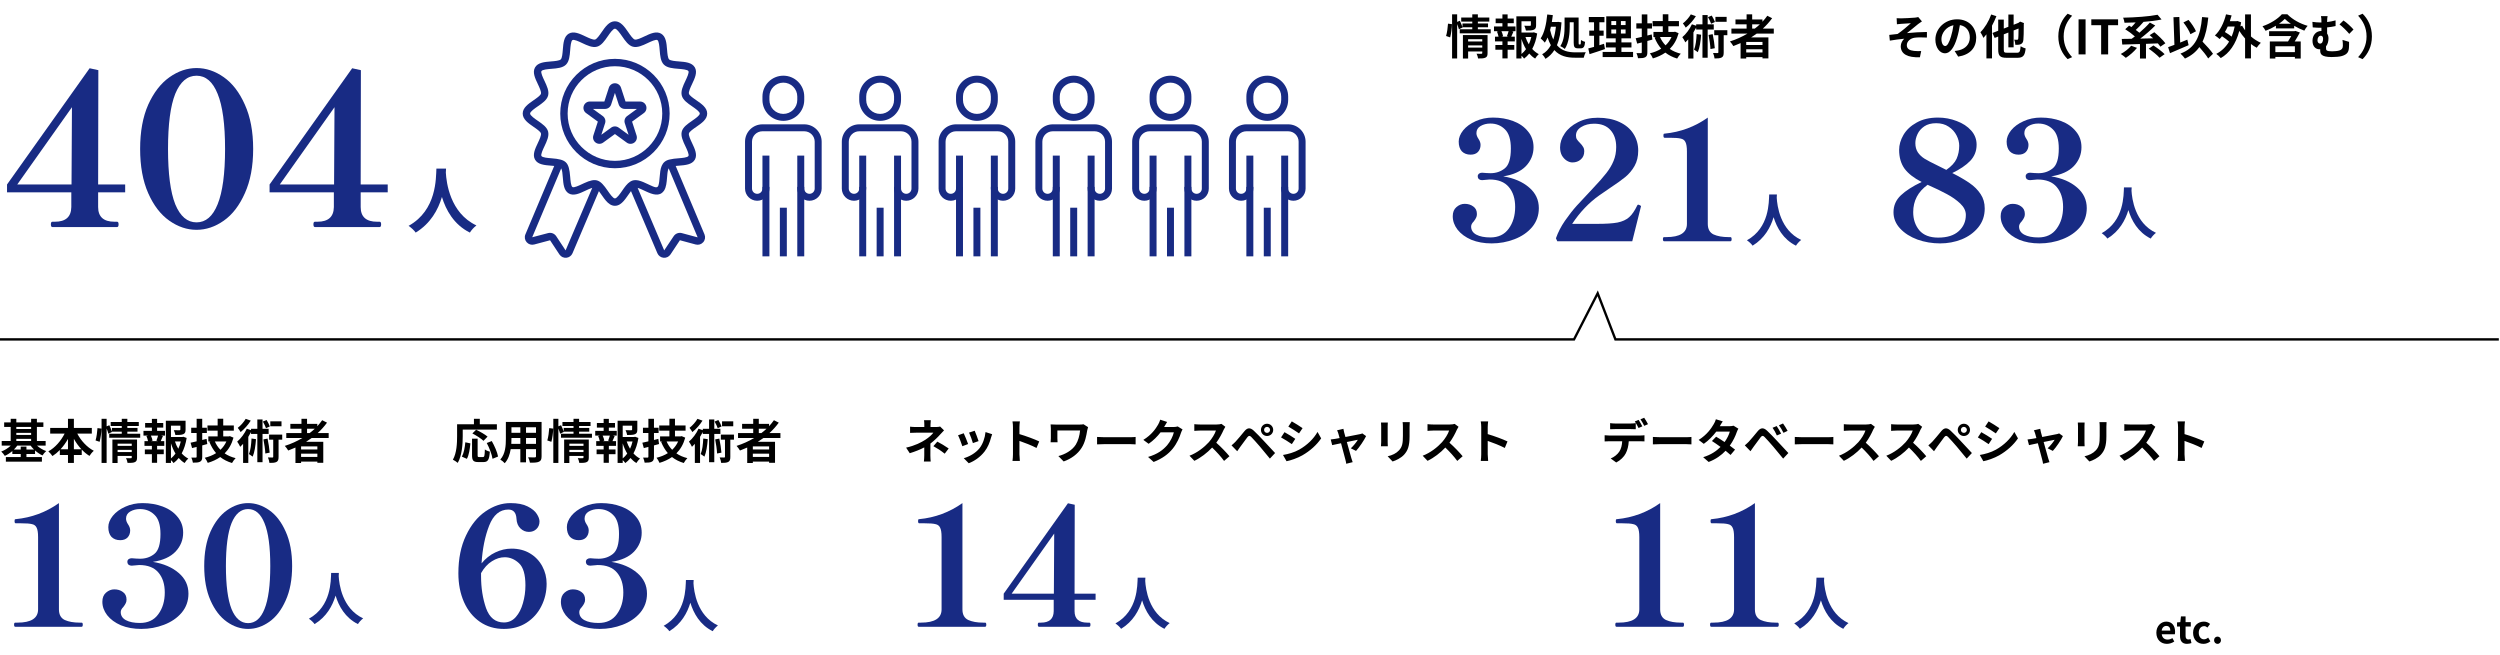 <svg width="1057" height="277" viewBox="0 0 1057 277" fill="none" xmlns="http://www.w3.org/2000/svg">
<path d="M748.01 82.224H751.274C751.25 82.608 751.226 83.088 751.202 83.592C751.394 86.904 752.594 97.248 761.546 101.448C760.658 102.12 759.794 103.104 759.338 103.872C753.914 101.184 751.226 96.24 749.882 91.824C748.586 96.144 746.066 100.776 741.002 103.872C740.498 103.128 739.562 102.264 738.602 101.592C748.178 96.288 747.842 85.392 748.01 82.224Z" fill="#182B84"/>
<path d="M703.574 102C703.247 102 703.084 101.697 703.084 101.09C703.084 100.53 703.247 100.25 703.574 100.25H704.484C710.317 100.25 713.234 98.383 713.234 94.65V64.06C713.234 62.193 713.024 60.863 712.604 60.07C712.231 59.277 711.577 58.787 710.644 58.6C709.757 58.367 708.241 58.25 706.094 58.25H703.784C703.457 58.25 703.294 57.947 703.294 57.34C703.294 57.06 703.317 56.85 703.364 56.71C703.411 56.57 703.551 56.5 703.784 56.5C710.504 55.847 716.594 53.583 722.054 49.71V94.65C722.054 96.843 722.871 98.337 724.504 99.13C726.184 99.877 728.284 100.25 730.804 100.25H731.644C731.971 100.25 732.134 100.53 732.134 101.09C732.134 101.697 731.971 102 731.644 102H703.574Z" fill="#182B84"/>
<path d="M693.688 87.72C693.314 89.307 692.124 94.067 690.118 102H658.408L657.848 100.74C658.734 98.22 659.994 95.77 661.628 93.39C663.308 90.964 664.988 88.817 666.668 86.95C668.394 85.037 670.634 82.634 673.388 79.74C675.908 77.08 677.821 74.91 679.128 73.23C680.481 71.504 681.508 69.777 682.208 68.05C682.954 66.277 683.328 64.317 683.328 62.17C683.328 59.137 682.511 56.734 680.878 54.96C679.291 53.187 677.004 52.3 674.018 52.3C671.871 52.3 670.051 52.767 668.558 53.7C667.064 54.587 666.318 55.8 666.318 57.34C666.318 57.994 666.458 58.53 666.738 58.95C667.018 59.37 667.438 59.86 667.998 60.42C668.604 61.027 669.048 61.587 669.328 62.1C669.654 62.567 669.818 63.197 669.818 63.99C669.818 65.437 669.328 66.58 668.348 67.42C667.414 68.26 666.224 68.68 664.778 68.68C664.031 68.68 663.238 68.424 662.398 67.91C661.604 67.397 660.928 66.674 660.368 65.74C659.854 64.76 659.598 63.617 659.598 62.31C659.598 60.304 660.251 58.344 661.558 56.43C662.864 54.47 664.731 52.884 667.158 51.67C669.584 50.41 672.384 49.78 675.558 49.78C679.104 49.78 682.161 50.387 684.728 51.6C687.341 52.814 689.301 54.47 690.608 56.57C691.961 58.67 692.638 61.05 692.638 63.71C692.638 66.184 692.124 68.33 691.098 70.15C690.071 71.97 688.764 73.534 687.178 74.84C685.638 76.1 683.491 77.64 680.738 79.46C678.778 80.767 677.284 81.794 676.258 82.54C671.824 85.667 667.974 89.704 664.708 94.65H675.208C678.988 94.65 681.881 94.464 683.888 94.09C685.941 93.67 687.574 92.924 688.788 91.85C690.001 90.777 691.144 89.12 692.218 86.88C692.264 86.647 692.428 86.53 692.708 86.53C692.801 86.53 692.941 86.577 693.128 86.67C693.361 86.764 693.524 86.857 693.618 86.95C693.758 86.997 693.828 87.09 693.828 87.23C693.828 87.324 693.781 87.487 693.688 87.72Z" fill="#182B84"/>
<path d="M635.571 74.56C640.097 75.307 643.737 76.87 646.491 79.25C649.244 81.583 650.621 84.5 650.621 88C650.621 91.08 649.664 93.763 647.751 96.05C645.837 98.29 643.341 99.993 640.261 101.16C637.227 102.327 634.031 102.91 630.671 102.91C627.451 102.91 624.581 102.397 622.061 101.37C619.587 100.297 617.651 98.873 616.251 97.1C614.897 95.327 614.221 93.437 614.221 91.43C614.221 89.75 614.734 88.467 615.761 87.58C616.834 86.647 618.001 86.18 619.261 86.18C620.707 86.18 621.921 86.553 622.901 87.3C623.927 88 624.441 89.073 624.441 90.52C624.441 91.127 624.324 91.64 624.091 92.06C623.904 92.48 623.577 92.993 623.111 93.6C622.364 94.347 621.991 95.07 621.991 95.77C621.991 97.263 622.714 98.407 624.161 99.2C625.654 99.993 627.637 100.39 630.111 100.39C633.517 100.39 636.107 99.153 637.881 96.68C639.701 94.207 640.611 91.15 640.611 87.51C640.611 84.01 639.724 81.21 637.951 79.11C636.177 76.963 633.447 75.89 629.761 75.89C629.341 75.89 628.827 75.937 628.221 76.03C627.614 76.123 627.077 76.17 626.611 76.17C626.097 76.17 625.654 76.03 625.281 75.75C624.954 75.423 624.791 75.003 624.791 74.49C624.791 74.07 624.954 73.72 625.281 73.44C625.654 73.16 626.097 73.02 626.611 73.02C627.077 73.02 627.684 73.067 628.431 73.16L630.181 73.23C632.514 73.23 634.521 72.553 636.201 71.2C637.927 69.847 638.791 67.047 638.791 62.8C638.791 58.973 637.951 56.267 636.271 54.68C634.637 53.047 632.584 52.23 630.111 52.23C628.571 52.23 627.194 52.58 625.981 53.28C624.814 53.98 624.231 54.983 624.231 56.29C624.231 57.037 624.511 57.83 625.071 58.67C625.677 59.557 625.981 60.42 625.981 61.26C625.981 62.473 625.607 63.477 624.861 64.27C624.114 65.017 623.087 65.39 621.781 65.39C620.241 65.39 619.004 64.923 618.071 63.99C617.184 63.01 616.741 61.633 616.741 59.86C616.741 58.273 617.371 56.687 618.631 55.1C619.937 53.513 621.687 52.23 623.881 51.25C626.121 50.223 628.571 49.71 631.231 49.71C634.311 49.71 637.157 50.2 639.771 51.18C642.384 52.16 644.461 53.607 646.001 55.52C647.587 57.387 648.381 59.627 648.381 62.24C648.381 65.273 647.307 67.933 645.161 70.22C643.014 72.46 639.817 73.907 635.571 74.56Z" fill="#182B84"/>
<path d="M898.008 79.224H901.272C901.248 79.608 901.224 80.088 901.2 80.592C901.392 83.904 902.592 94.248 911.544 98.448C910.656 99.12 909.792 100.104 909.336 100.872C903.912 98.184 901.224 93.24 899.88 88.824C898.584 93.144 896.064 97.776 891 100.872C890.496 100.128 889.56 99.264 888.6 98.592C898.176 93.288 897.84 82.392 898.008 79.224Z" fill="#182B84"/>
<path d="M867.235 74.56C871.761 75.307 875.401 76.87 878.155 79.25C880.908 81.583 882.285 84.5 882.285 88C882.285 91.08 881.328 93.763 879.415 96.05C877.501 98.29 875.005 99.993 871.925 101.16C868.891 102.327 865.695 102.91 862.335 102.91C859.115 102.91 856.245 102.397 853.725 101.37C851.251 100.297 849.315 98.873 847.915 97.1C846.561 95.327 845.885 93.437 845.885 91.43C845.885 89.75 846.398 88.467 847.425 87.58C848.498 86.647 849.665 86.18 850.925 86.18C852.371 86.18 853.585 86.553 854.565 87.3C855.591 88 856.105 89.073 856.105 90.52C856.105 91.127 855.988 91.64 855.755 92.06C855.568 92.48 855.241 92.993 854.775 93.6C854.028 94.347 853.655 95.07 853.655 95.77C853.655 97.263 854.378 98.407 855.825 99.2C857.318 99.993 859.301 100.39 861.775 100.39C865.181 100.39 867.771 99.153 869.545 96.68C871.365 94.207 872.275 91.15 872.275 87.51C872.275 84.01 871.388 81.21 869.615 79.11C867.841 76.963 865.111 75.89 861.425 75.89C861.005 75.89 860.491 75.937 859.885 76.03C859.278 76.123 858.741 76.17 858.275 76.17C857.761 76.17 857.318 76.03 856.945 75.75C856.618 75.423 856.455 75.003 856.455 74.49C856.455 74.07 856.618 73.72 856.945 73.44C857.318 73.16 857.761 73.02 858.275 73.02C858.741 73.02 859.348 73.067 860.095 73.16L861.845 73.23C864.178 73.23 866.185 72.553 867.865 71.2C869.591 69.847 870.455 67.047 870.455 62.8C870.455 58.973 869.615 56.267 867.935 54.68C866.301 53.047 864.248 52.23 861.775 52.23C860.235 52.23 858.858 52.58 857.645 53.28C856.478 53.98 855.895 54.983 855.895 56.29C855.895 57.037 856.175 57.83 856.735 58.67C857.341 59.557 857.645 60.42 857.645 61.26C857.645 62.473 857.271 63.477 856.525 64.27C855.778 65.017 854.751 65.39 853.445 65.39C851.905 65.39 850.668 64.923 849.735 63.99C848.848 63.01 848.405 61.633 848.405 59.86C848.405 58.273 849.035 56.687 850.295 55.1C851.601 53.513 853.351 52.23 855.545 51.25C857.785 50.223 860.235 49.71 862.895 49.71C865.975 49.71 868.821 50.2 871.435 51.18C874.048 52.16 876.125 53.607 877.665 55.52C879.251 57.387 880.045 59.627 880.045 62.24C880.045 65.273 878.971 67.933 876.825 70.22C874.678 72.46 871.481 73.907 867.235 74.56Z" fill="#182B84"/>
<path d="M825.42 73.16C828.454 74.7 830.904 76.123 832.77 77.43C834.684 78.737 836.224 80.277 837.39 82.05C838.557 83.777 839.14 85.807 839.14 88.14C839.14 91.22 838.23 93.88 836.41 96.12C834.59 98.36 832.234 100.063 829.34 101.23C826.494 102.35 823.484 102.91 820.31 102.91C816.95 102.91 813.754 102.373 810.72 101.3C807.687 100.18 805.237 98.617 803.37 96.61C801.504 94.603 800.57 92.317 800.57 89.75C800.57 86.95 801.597 84.57 803.65 82.61C805.704 80.65 808.644 78.76 812.47 76.94C809.25 75.307 806.847 73.44 805.26 71.34C803.72 69.193 802.95 66.533 802.95 63.36C802.95 61.26 803.557 59.16 804.77 57.06C806.03 54.913 807.897 53.163 810.37 51.81C812.844 50.41 815.854 49.71 819.4 49.71C822.154 49.71 824.79 50.2 827.31 51.18C829.83 52.113 831.86 53.443 833.4 55.17C834.94 56.897 835.71 58.903 835.71 61.19C835.71 63.85 834.8 66.137 832.98 68.05C831.16 69.917 828.64 71.62 825.42 73.16ZM809.81 60.49C809.81 62.03 810.16 63.337 810.86 64.41C811.56 65.437 812.494 66.323 813.66 67.07C814.874 67.817 816.647 68.75 818.98 69.87L822.9 71.83C825.047 70.337 826.494 68.773 827.24 67.14C827.987 65.46 828.36 63.617 828.36 61.61C828.36 60.163 827.987 58.717 827.24 57.27C826.494 55.777 825.374 54.54 823.88 53.56C822.434 52.58 820.684 52.09 818.63 52.09C816.577 52.09 814.897 52.533 813.59 53.42C812.284 54.307 811.327 55.403 810.72 56.71C810.114 58.017 809.81 59.277 809.81 60.49ZM819.47 100.46C823.25 100.46 826.144 99.55 828.15 97.73C830.157 95.91 831.16 93.623 831.16 90.87C831.16 89.143 830.367 87.533 828.78 86.04C827.194 84.547 825.304 83.217 823.11 82.05C820.964 80.883 818.257 79.577 814.99 78.13C810.93 81.07 808.9 84.92 808.9 89.68C808.9 92.713 809.764 95.28 811.49 97.38C813.264 99.433 815.924 100.46 819.47 100.46Z" fill="#182B84"/>
<path d="M184.51 71.28H188.59C188.56 71.76 188.53 72.36 188.5 72.99C188.74 77.13 190.24 90.06 201.43 95.31C200.32 96.15 199.24 97.38 198.67 98.34C191.89 94.98 188.53 88.8 186.85 83.28C185.23 88.68 182.08 94.47 175.75 98.34C175.12 97.41 173.95 96.33 172.75 95.49C184.72 88.86 184.3 75.24 184.51 71.28Z" fill="#182B84"/>
<path d="M163.927 81.329H152.497V87.539C152.497 91.679 154.807 93.749 159.427 93.749H160.507C160.927 93.749 161.137 94.109 161.137 94.829C161.137 95.609 160.927 95.999 160.507 95.999H133.147C132.727 95.999 132.517 95.609 132.517 94.829C132.517 94.109 132.727 93.749 133.147 93.749H134.227C138.787 93.749 141.097 91.679 141.157 87.539V81.329H113.977V77.999L148.897 28.859L152.587 29.669L152.497 77.999H163.927V81.329ZM141.427 45.329L118.297 77.999H141.247L141.427 45.329Z" fill="#182B84"/>
<path d="M83.098 97.169C79.078 97.169 75.238 95.879 71.578 93.299C67.918 90.719 64.948 86.85 62.668 81.689C60.388 76.529 59.248 70.29 59.248 62.969C59.248 55.65 60.388 49.41 62.668 44.249C65.008 39.09 68.008 35.219 71.668 32.639C75.328 30.059 79.138 28.77 83.098 28.77C87.118 28.77 90.958 30.059 94.618 32.639C98.278 35.219 101.248 39.09 103.528 44.249C105.868 49.41 107.038 55.65 107.038 62.969C107.038 70.29 105.868 76.529 103.528 81.689C101.248 86.85 98.278 90.719 94.618 93.299C90.958 95.879 87.118 97.169 83.098 97.169ZM83.098 94.019C86.998 94.019 89.968 91.469 92.008 86.37C94.108 81.21 95.158 73.409 95.158 62.969C95.158 52.529 94.108 44.76 92.008 39.66C89.968 34.559 86.998 32.01 83.098 32.01C79.198 32.01 76.198 34.559 74.098 39.66C72.058 44.76 71.038 52.529 71.038 62.969C71.038 73.409 72.058 81.21 74.098 86.37C76.198 91.469 79.198 94.019 83.098 94.019Z" fill="#182B84"/>
<path d="M52.921 81.329H41.491V87.539C41.491 91.679 43.801 93.749 48.421 93.749H49.501C49.921 93.749 50.131 94.109 50.131 94.829C50.131 95.609 49.921 95.999 49.501 95.999H22.141C21.721 95.999 21.511 95.609 21.511 94.829C21.511 94.109 21.721 93.749 22.141 93.749H23.221C27.781 93.749 30.091 91.679 30.151 87.539V81.329H2.971V77.999L37.891 28.859L41.581 29.669L41.491 77.999H52.921V81.329ZM30.421 45.329L7.291 77.999H30.241L30.421 45.329Z" fill="#182B84"/>
<path d="M613.12 15.8L611.4 15.22C611.82 13.86 612.12 11.62 612.22 10L613.9 10.22C613.86 11.88 613.54 14.26 613.12 15.8ZM620.72 20.12H626.7V19.2H620.72V20.12ZM626.7 16.58H620.72V17.52H626.7V16.58ZM628.94 14.84V22.46C628.94 23.5 628.74 24.06 628.02 24.38C627.32 24.72 626.32 24.72 624.94 24.72C624.86 24.14 624.58 23.28 624.3 22.7C625.12 22.76 626.06 22.74 626.32 22.74C626.6 22.74 626.7 22.66 626.7 22.42V21.76H620.72V24.76H618.52V14.84H628.94ZM624.84 12.38H630.28V14.08H617.18V12.38H622.48V11.52H618.34L618.38 11.62L616.82 12.38C616.68 11.8 616.4 10.96 616.08 10.18V24.72H613.94V6.06H616.08V9.26L617.22 8.78C617.64 9.64 618.1 10.76 618.34 11.5V9.92H622.48V9.12H617.8V7.42H622.48V6.06H624.84V7.42H629.68V9.12H624.84V9.92H629.14V11.52H624.84V12.38ZM637.76 15.5L637.12 15.32C637.36 14.72 637.66 13.86 637.84 13.18H634.8C635.14 13.9 635.42 14.76 635.5 15.32L634.86 15.5H637.76ZM637.42 9.8V11.18H640.76V13.18H639.1L639.88 13.38C639.54 14.12 639.24 14.9 638.96 15.5H640.46V17.5H637.42V19.04H640.24V21.04H637.42V24.68H635.22V21.04H632.24V19.04H635.22V17.5H632.08V15.5H633.58C633.46 14.86 633.2 14.02 632.92 13.36L633.64 13.18H631.66V11.18H635.22V9.8H632.36V7.84H635.22V6.1H637.42V7.84H640.02V9.8H637.42ZM643.28 16.46V22.82C644 22.24 644.64 21.56 645.2 20.78C644.42 19.5 643.78 18.04 643.28 16.46ZM647.44 15.64H644.96C645.32 16.74 645.8 17.78 646.38 18.74C646.84 17.78 647.2 16.72 647.44 15.64ZM648.5 13.66L649.92 14.16C649.54 16.58 648.84 18.82 647.82 20.7C648.64 21.6 649.56 22.36 650.6 22.88C650.08 23.32 649.4 24.16 649.06 24.76C648.12 24.2 647.3 23.48 646.56 22.64C645.92 23.46 645.2 24.18 644.38 24.78C644.12 24.38 643.7 23.92 643.28 23.54V24.72H641.12V6.9H649.46V10.66C649.46 11.68 649.24 12.26 648.46 12.58C647.7 12.9 646.62 12.92 645.16 12.92C645.06 12.28 644.76 11.46 644.48 10.88C645.46 10.92 646.56 10.92 646.86 10.92C647.16 10.9 647.26 10.84 647.26 10.62V8.98H643.28V13.76H648.1L648.5 13.66ZM663.68 9.42V11.14C663.68 13.94 663.38 18.02 661.6 20.7C661.2 20.32 660.22 19.7 659.7 19.5C661.36 17.04 661.5 13.56 661.5 11.12V7.42H667.44V18.02C667.44 18.72 667.48 18.8 667.7 18.8H668.12C668.34 18.8 668.4 18.42 668.44 16.92C668.88 17.24 669.64 17.56 670.18 17.7C670.02 19.74 669.52 20.44 668.32 20.44H667.24C665.7 20.44 665.36 19.84 665.36 18.02V9.42H663.68ZM657.84 11.3H655.72C655.62 11.78 655.5 12.24 655.38 12.7C655.74 14.28 656.2 15.6 656.74 16.7C657.26 15.14 657.62 13.32 657.84 11.3ZM658.78 9.24L660.2 9.46C659.96 13.5 659.32 16.64 658.28 19.12C660.34 21.54 663.06 22.12 666.08 22.14C666.9 22.14 669.5 22.14 670.48 22.1C670.12 22.66 669.74 23.76 669.6 24.4H665.96C662.54 24.4 659.5 23.74 657.18 21.18C656.2 22.74 654.96 23.94 653.44 24.88C653.12 24.26 652.5 23.38 652.02 22.94C653.54 22.12 654.78 20.82 655.7 19.1C655.18 18.16 654.72 17.1 654.32 15.86C653.98 16.66 653.58 17.38 653.16 18.02C652.82 17.58 651.9 16.66 651.38 16.24C652.98 13.92 653.8 10.08 654.18 6.12L656.54 6.4C656.42 7.38 656.28 8.34 656.12 9.3H658.36L658.78 9.24ZM678.18 18.5L678.58 20.74C676.38 21.52 673.98 22.28 672.06 22.9L671.52 20.48C672.22 20.3 673.04 20.08 673.96 19.82V15.12H671.94V12.94H673.96V9.42H671.76V7.2H678.36V9.42H676.22V12.94H678.02V15.12H676.22V19.12C676.88 18.92 677.54 18.72 678.18 18.5ZM681.26 12.46V14.18H683.32V12.46H681.26ZM681.26 8.92V10.6H683.32V8.92H681.26ZM687.3 10.6V8.92H685.32V10.6H687.3ZM687.3 14.18V12.46H685.32V14.18H687.3ZM685.54 21.96H690.46V24.12H677.6V21.96H683.12V20.06H678.98V17.92H683.12V16.2H679.12V6.9H689.56V16.2H685.54V17.92H689.78V20.06H685.54V21.96ZM698.34 14.56L698.64 16.74C697.94 16.94 697.22 17.14 696.5 17.32V22.1C696.5 23.26 696.28 23.82 695.6 24.2C694.94 24.56 693.98 24.62 692.56 24.62C692.48 24.02 692.18 23.08 691.9 22.46C692.68 22.48 693.5 22.48 693.76 22.48C694.04 22.48 694.14 22.38 694.14 22.08V17.96L692.2 18.44L691.58 16.18C692.32 16.02 693.18 15.84 694.14 15.6V12.06H691.84V9.86H694.14V6.08H696.5V9.86H698.46V12.06H696.5V15.02L698.34 14.56ZM706.72 15.64H701.84C702.4 16.96 703.2 18.16 704.2 19.18C705.24 18.2 706.12 17 706.72 15.64ZM708.2 13.4L709.72 14.04C708.96 16.8 707.68 19 705.98 20.68C707.3 21.6 708.84 22.26 710.62 22.7C710.12 23.18 709.44 24.14 709.1 24.76C707.16 24.18 705.52 23.34 704.12 22.24C702.56 23.32 700.8 24.12 698.84 24.7C698.58 24.06 698.02 23.06 697.58 22.54C699.34 22.12 700.96 21.48 702.36 20.58C701.2 19.24 700.26 17.66 699.52 15.82L700.12 15.64H699.08V13.5H703.02V11.1H698.72V8.9H703.02V6.04H705.38V8.9H709.86V11.1H705.38V13.5H707.78L708.2 13.4ZM730.02 7.14V9.22H725.28V7.14H730.02ZM725.08 9.3L723.46 10.04C723.22 9.3 722.66 8.12 722.14 7.24L723.72 6.58C724.24 7.44 724.84 8.56 725.08 9.3ZM714.88 6.08L717.02 6.84C715.96 8.58 714.28 10.46 712.74 11.68C712.46 11.18 711.88 10.3 711.52 9.9C712.8 8.92 714.18 7.34 714.88 6.08ZM717.34 14.4L719.24 14.68C719.04 17.46 718.62 20.24 717.84 22.06C717.5 21.78 716.68 21.22 716.24 20.96C716.96 19.36 717.22 16.86 717.34 14.4ZM724.58 12.48H722V24.42H719.8V12.48H717.14V11.66C716.8 12.34 716.4 13.04 715.98 13.7V24.74H713.78V16.66C713.38 17.12 712.96 17.54 712.56 17.92C712.34 17.42 711.7 16.22 711.28 15.72C712.86 14.4 714.4 12.32 715.34 10.26L717.14 10.88V10.3H719.8V6.36H722V10.3H724.58V12.48ZM722.38 14.78L724.12 14.44C724.54 16.36 724.9 18.76 725.02 20.38L723.18 20.74C723.12 19.14 722.76 16.68 722.38 14.78ZM730.32 12.76V14.88H728.78V22.16C728.78 23.28 728.62 23.92 727.92 24.3C727.22 24.68 726.24 24.72 724.92 24.72C724.86 24.06 724.58 23.1 724.28 22.4C725.1 22.44 725.94 22.44 726.18 22.44C726.44 22.44 726.52 22.38 726.52 22.12V14.88H724.78V12.76H730.32ZM740.82 10.28V12.1H741.92C742.68 11.52 743.4 10.92 744.08 10.28H740.82ZM745.18 19.02V17.74H738.3V19.02H745.18ZM738.3 22.18H745.18V20.82H738.3V22.18ZM749.96 14.2H742.76C741.98 14.76 741.22 15.28 740.4 15.8H747.68V24.68H745.18V24.16H738.3V24.76H735.92V18.22C734.92 18.66 733.88 19.1 732.86 19.48C732.58 18.96 731.86 18 731.42 17.52C734.04 16.7 736.54 15.56 738.84 14.2H732.04V12.1H738.46V10.28H733.76V8.22H738.46V6.06H740.82V8.22H745.16V9.2C745.92 8.38 746.6 7.54 747.22 6.66L749.26 7.7C748.12 9.28 746.78 10.76 745.32 12.1H749.96V14.2Z" fill="black"/>
<path d="M801.9 7.7C802.54 7.74 803.12 7.76 803.8 7.76C804.66 7.76 808.42 7.58 809.64 7.46C810.28 7.38 810.74 7.3 811.02 7.2L812.6 9.04C812.18 9.32 811.44 9.8 811.02 10.14C809.6 11.28 807.64 12.94 806.26 14C808.94 13.74 812.26 13.52 814.7 13.52V15.88C812.78 15.78 810.78 15.76 809.56 15.94C807.72 16.18 806.2 17.48 806.2 19.12C806.2 20.7 807.44 21.32 809.22 21.52C810.34 21.64 811.52 21.64 812.28 21.58L811.74 24.2C806.62 24.42 803.64 22.88 803.64 19.54C803.64 18.32 804.34 17.08 805.1 16.38C803.26 16.54 801.02 16.84 799.02 17.18L798.78 14.76C799.84 14.66 801.24 14.48 802.3 14.36C804.08 13.2 806.68 10.92 807.92 9.82C807.1 9.88 804.64 10 803.82 10.08C803.32 10.12 802.66 10.18 802.02 10.26L801.9 7.7ZM835.54 15.96C835.54 20.18 832.96 23.16 827.92 23.94L826.42 21.56C827.18 21.48 827.74 21.36 828.28 21.24C830.84 20.64 832.84 18.8 832.84 15.88C832.84 13.12 831.34 11.06 828.64 10.6C828.36 12.3 828.02 14.14 827.44 16.02C826.24 20.06 824.52 22.54 822.34 22.54C820.12 22.54 818.28 20.1 818.28 16.72C818.28 12.1 822.28 8.16 827.46 8.16C832.42 8.16 835.54 11.6 835.54 15.96ZM820.84 16.46C820.84 18.48 821.64 19.46 822.42 19.46C823.26 19.46 824.04 18.2 824.86 15.5C825.32 14.02 825.7 12.32 825.92 10.66C822.62 11.34 820.84 14.26 820.84 16.46ZM841.88 6.12L844.08 6.84C843.56 8.18 842.92 9.56 842.22 10.86V24.7H839.86V14.52C839.44 15.08 839.02 15.58 838.6 16.02C838.38 15.48 837.72 14.18 837.32 13.62C839.14 11.82 840.88 8.98 841.88 6.12ZM848.7 22.3H852.74C853.92 22.3 854.12 21.82 854.32 19.56C854.84 19.92 855.8 20.32 856.44 20.48C856.14 23.44 855.44 24.44 852.92 24.44H848.5C845.64 24.44 844.84 23.66 844.84 20.92V15.46L843.34 16.04L842.42 13.94L844.84 13V8.28H847.2V12.08L849.14 11.32V6.14H851.36V10.46L853.36 9.68L854.12 9.14L855.74 9.76L855.66 10.12C855.64 13.6 855.6 16 855.48 16.88C855.38 17.88 855.02 18.4 854.34 18.68C853.76 18.96 852.8 18.98 852.1 18.96C852.06 18.3 851.86 17.3 851.58 16.78C852.02 16.8 852.58 16.82 852.8 16.82C853.08 16.82 853.22 16.74 853.32 16.34C853.38 16 853.42 14.68 853.44 12.06L851.36 12.88V20H849.14V13.76L847.2 14.52V20.92C847.2 22.12 847.4 22.3 848.7 22.3ZM870.26 15.4C870.26 11.12 872.04 7.92 874.2 5.8L876.1 6.64C874.1 8.8 872.52 11.56 872.52 15.4C872.52 19.24 874.1 22 876.1 24.16L874.2 25C872.04 22.88 870.26 19.68 870.26 15.4ZM878.82 23V8.18H881.78V23H878.82ZM888.362 23V10.66H884.202V8.18H895.522V10.66H891.322V23H888.362ZM901.062 19.34L903.522 20.24C902.282 21.82 900.362 23.46 898.802 24.46C898.302 24 897.262 23.2 896.662 22.82C898.282 21.98 900.022 20.62 901.062 19.34ZM915.522 18.3L913.402 19.74C913.142 19.32 912.762 18.84 912.342 18.34C910.662 18.4 908.982 18.48 907.322 18.54V24.74H904.782V18.62C901.982 18.72 899.362 18.78 897.282 18.84L897.082 16.46C898.302 16.44 899.722 16.42 901.262 16.4C901.702 16.1 902.162 15.76 902.622 15.4C901.522 14.4 899.902 13.2 898.542 12.36L900.182 10.84C900.502 11.02 900.822 11.22 901.182 11.44C901.762 10.84 902.402 10.16 902.942 9.48C901.342 9.56 899.742 9.6 898.242 9.62C898.182 9 897.902 8.04 897.662 7.48C902.802 7.38 908.662 6.96 912.222 6.24L913.902 8.24C911.662 8.72 908.962 9.04 906.182 9.26L906.242 9.3C905.242 10.48 904.062 11.7 903.002 12.66C903.562 13.06 904.102 13.46 904.542 13.84C906.182 12.44 907.782 10.9 908.962 9.54L911.242 10.78C909.382 12.7 907.062 14.68 904.902 16.32C906.662 16.3 908.502 16.26 910.342 16.2C909.842 15.72 909.342 15.26 908.882 14.86L910.842 13.62C912.462 14.96 914.542 16.94 915.522 18.3ZM908.482 20.58L910.462 19.22C912.042 20.24 914.162 21.8 915.202 22.9L913.062 24.42C912.142 23.34 910.082 21.7 908.482 20.58ZM928.462 13.22L926.122 14.46C925.622 13.08 924.342 10.98 923.142 9.5L925.302 8.42C926.602 9.88 927.862 11.84 928.462 13.22ZM924.802 16.76L925.342 19.1C922.702 20.28 919.742 21.54 917.482 22.48L916.682 19.94C917.442 19.68 918.342 19.36 919.342 18.96L918.942 7.28L921.422 7.18L921.782 18C922.782 17.58 923.802 17.16 924.802 16.76ZM935.662 22.74L933.622 24.72C932.862 23.42 931.362 21.58 929.882 19.9C928.422 21.98 926.442 23.58 923.802 24.76C923.462 24.24 922.482 23.16 921.902 22.66C928.242 20.26 930.302 15.42 931.042 7.2L933.662 7.44C933.242 11.54 932.522 14.88 931.222 17.6C932.882 19.32 934.742 21.34 935.662 22.74ZM944.822 11.22H941.882C941.522 12.04 941.122 12.8 940.682 13.54C941.682 14.12 942.742 14.84 943.542 15.48C944.082 14.2 944.502 12.78 944.822 11.22ZM951.702 6.1V15.42C952.982 16.54 954.422 17.46 955.882 18.1C955.302 18.6 954.542 19.56 954.142 20.18C953.302 19.74 952.482 19.2 951.702 18.6V24.7H949.222V16.28C948.322 15.3 947.502 14.2 946.782 13.06C945.282 18.72 942.502 22.54 938.942 24.56C938.542 24.04 937.622 23.16 937.042 22.78C939.242 21.64 941.062 19.92 942.462 17.6C941.682 16.88 940.522 16.02 939.462 15.32C939.142 15.76 938.802 16.14 938.442 16.5C938.022 16.1 937.042 15.32 936.462 14.98C938.662 12.98 940.282 9.64 941.162 6.06L943.522 6.52C943.302 7.36 943.062 8.16 942.782 8.96H945.562L945.982 8.88L947.542 9.42C947.442 10.02 947.342 10.6 947.242 11.16L947.982 10.88C948.322 11.52 948.742 12.18 949.222 12.8V6.1H951.702ZM970.282 22.04V19.56H962.022V22.04H970.282ZM970.522 13.08L972.382 13.74C971.722 15 970.962 16.32 970.202 17.52H972.742V24.76H970.282V24.08H962.022V24.76H959.682V17.52H967.382C967.842 16.82 968.302 16 968.742 15.26H959.382V13.18H970.102L970.522 13.08ZM963.562 10.04H968.582C967.582 9.38 966.702 8.68 966.022 7.98C965.382 8.66 964.522 9.36 963.562 10.04ZM964.762 6.04H967.102C969.342 8.32 972.562 10.04 975.662 10.92C975.142 11.48 974.622 12.28 974.262 12.96C972.902 12.46 971.382 11.74 969.982 10.92V12H962.262V10.88C960.902 11.7 959.382 12.46 957.882 13.02C957.602 12.48 957.042 11.6 956.582 11.1C959.882 10.02 963.142 7.92 964.762 6.04ZM984.102 6.82C983.982 7.4 983.902 8.14 983.902 9.32C985.062 9.18 986.282 8.96 987.482 8.62V11.02C986.302 11.3 985.042 11.48 983.902 11.58V14.2C984.282 14.72 984.482 15.42 984.482 16.22C984.482 17.48 984.162 18.72 983.442 19.6C983.442 19.88 983.442 20.16 983.442 20.4C983.442 21.26 983.662 21.7 986.022 21.7C987.022 21.7 988.322 21.58 989.082 21.34C990.122 21.04 990.562 20.36 990.562 19.34C990.562 18.54 990.542 17.8 990.402 16.86L993.182 17.7C993.182 18.74 993.202 19.22 993.142 20.04C993.042 21.86 992.502 22.98 990.182 23.68C989.282 23.98 987.202 24.12 985.842 24.12C981.182 24.12 980.982 22.64 980.982 21.24C980.982 21.1 980.982 20.96 980.982 20.82C980.882 20.84 980.782 20.84 980.662 20.84C979.202 20.84 977.722 19.8 977.722 17.24C977.722 14.88 979.242 13.1 981.422 13.1H981.502C981.502 12.66 981.502 12.2 981.502 11.74C981.362 11.74 981.222 11.74 981.082 11.74C980.222 11.74 979.142 11.7 977.822 11.58L977.682 9.24C978.782 9.4 979.962 9.5 980.902 9.5C981.102 9.5 981.302 9.5 981.502 9.5C981.502 9.44 981.502 9.38 981.502 9.34C981.502 8.08 981.462 7.4 981.302 6.82H984.102ZM990.822 8.66C992.062 9.44 994.162 11.4 995.062 12.48L993.262 14.32C992.182 13 990.282 11.16 989.142 10.32L990.822 8.66ZM980.922 18.44C981.842 18.44 982.202 17.46 982.202 16.34C982.202 15.56 981.822 15.1 981.262 15.1C980.462 15.1 979.822 15.88 979.822 17.06C979.822 17.94 980.342 18.44 980.922 18.44ZM1002.84 15.4C1002.84 19.68 1001.06 22.88 998.902 25L997.002 24.16C999.002 22 1000.58 19.24 1000.58 15.4C1000.58 11.56 999.002 8.8 997.002 6.64L998.902 5.8C1001.06 7.92 1002.84 11.12 1002.84 15.4Z" fill="black"/>
<path d="M140.008 242.224H143.272C143.248 242.608 143.224 243.088 143.2 243.592C143.392 246.904 144.592 257.248 153.544 261.448C152.656 262.12 151.792 263.104 151.336 263.872C145.912 261.184 143.224 256.24 141.88 251.824C140.584 256.144 138.064 260.776 133 263.872C132.496 263.128 131.56 262.264 130.6 261.592C140.176 256.288 139.84 245.392 140.008 242.224Z" fill="#182B84"/>
<path d="M104.894 265.91C101.767 265.91 98.78 264.907 95.934 262.9C93.087 260.893 90.777 257.883 89.004 253.87C87.23 249.857 86.344 245.003 86.344 239.31C86.344 233.617 87.23 228.763 89.004 224.75C90.824 220.737 93.157 217.727 96.004 215.72C98.85 213.713 101.814 212.71 104.894 212.71C108.02 212.71 111.007 213.713 113.854 215.72C116.7 217.727 119.01 220.737 120.784 224.75C122.604 228.763 123.514 233.617 123.514 239.31C123.514 245.003 122.604 249.857 120.784 253.87C119.01 257.883 116.7 260.893 113.854 262.9C111.007 264.907 108.02 265.91 104.894 265.91ZM104.894 263.46C107.927 263.46 110.237 261.477 111.824 257.51C113.457 253.497 114.274 247.43 114.274 239.31C114.274 231.19 113.457 225.147 111.824 221.18C110.237 217.213 107.927 215.23 104.894 215.23C101.86 215.23 99.527 217.213 97.894 221.18C96.307 225.147 95.514 231.19 95.514 239.31C95.514 247.43 96.307 253.497 97.894 257.51C99.527 261.477 101.86 263.46 104.894 263.46Z" fill="#182B84"/>
<path d="M64.627 237.56C69.154 238.307 72.794 239.87 75.547 242.25C78.301 244.583 79.677 247.5 79.677 251C79.677 254.08 78.721 256.763 76.807 259.05C74.894 261.29 72.397 262.993 69.317 264.16C66.284 265.327 63.087 265.91 59.727 265.91C56.507 265.91 53.637 265.397 51.117 264.37C48.644 263.297 46.707 261.873 45.307 260.1C43.954 258.327 43.277 256.437 43.277 254.43C43.277 252.75 43.791 251.467 44.817 250.58C45.891 249.647 47.057 249.18 48.317 249.18C49.764 249.18 50.977 249.553 51.957 250.3C52.984 251 53.497 252.073 53.497 253.52C53.497 254.127 53.381 254.64 53.147 255.06C52.961 255.48 52.634 255.993 52.167 256.6C51.421 257.347 51.047 258.07 51.047 258.77C51.047 260.263 51.771 261.407 53.217 262.2C54.711 262.993 56.694 263.39 59.167 263.39C62.574 263.39 65.164 262.153 66.937 259.68C68.757 257.207 69.667 254.15 69.667 250.51C69.667 247.01 68.781 244.21 67.007 242.11C65.234 239.963 62.504 238.89 58.817 238.89C58.397 238.89 57.884 238.937 57.277 239.03C56.671 239.123 56.134 239.17 55.667 239.17C55.154 239.17 54.711 239.03 54.337 238.75C54.011 238.423 53.847 238.003 53.847 237.49C53.847 237.07 54.011 236.72 54.337 236.44C54.711 236.16 55.154 236.02 55.667 236.02C56.134 236.02 56.741 236.067 57.487 236.16L59.237 236.23C61.571 236.23 63.577 235.553 65.257 234.2C66.984 232.847 67.847 230.047 67.847 225.8C67.847 221.973 67.007 219.267 65.327 217.68C63.694 216.047 61.641 215.23 59.167 215.23C57.627 215.23 56.251 215.58 55.037 216.28C53.871 216.98 53.287 217.983 53.287 219.29C53.287 220.037 53.567 220.83 54.127 221.67C54.734 222.557 55.037 223.42 55.037 224.26C55.037 225.473 54.664 226.477 53.917 227.27C53.171 228.017 52.144 228.39 50.837 228.39C49.297 228.39 48.061 227.923 47.127 226.99C46.241 226.01 45.797 224.633 45.797 222.86C45.797 221.273 46.427 219.687 47.687 218.1C48.994 216.513 50.744 215.23 52.937 214.25C55.177 213.223 57.627 212.71 60.287 212.71C63.367 212.71 66.214 213.2 68.827 214.18C71.441 215.16 73.517 216.607 75.057 218.52C76.644 220.387 77.437 222.627 77.437 225.24C77.437 228.273 76.364 230.933 74.217 233.22C72.071 235.46 68.874 236.907 64.627 237.56Z" fill="#182B84"/>
<path d="M6.439 265C6.113 265 5.949 264.697 5.949 264.09C5.949 263.53 6.113 263.25 6.439 263.25H7.349C13.183 263.25 16.099 261.383 16.099 257.65V227.06C16.099 225.193 15.889 223.863 15.469 223.07C15.096 222.277 14.443 221.787 13.509 221.6C12.623 221.367 11.106 221.25 8.959 221.25H6.649C6.323 221.25 6.159 220.947 6.159 220.34C6.159 220.06 6.183 219.85 6.229 219.71C6.276 219.57 6.416 219.5 6.649 219.5C13.369 218.847 19.459 216.583 24.919 212.71V257.65C24.919 259.843 25.736 261.337 27.369 262.13C29.049 262.877 31.149 263.25 33.669 263.25H34.509C34.836 263.25 34.999 263.53 34.999 264.09C34.999 264.697 34.836 265 34.509 265H6.439Z" fill="#182B84"/>
<path d="M290.01 245.224H293.274C293.25 245.608 293.226 246.088 293.202 246.592C293.394 249.904 294.594 260.248 303.546 264.448C302.658 265.12 301.794 266.104 301.338 266.872C295.914 264.184 293.226 259.24 291.882 254.824C290.586 259.144 288.066 263.776 283.002 266.872C282.498 266.128 281.562 265.264 280.602 264.592C290.178 259.288 289.842 248.392 290.01 245.224Z" fill="#182B84"/>
<path d="M258.5 237.56C263.027 238.307 266.667 239.87 269.42 242.25C272.174 244.583 273.55 247.5 273.55 251C273.55 254.08 272.594 256.763 270.68 259.05C268.767 261.29 266.27 262.993 263.19 264.16C260.157 265.327 256.96 265.91 253.6 265.91C250.38 265.91 247.51 265.397 244.99 264.37C242.517 263.297 240.58 261.873 239.18 260.1C237.827 258.327 237.15 256.437 237.15 254.43C237.15 252.75 237.664 251.467 238.69 250.58C239.764 249.647 240.93 249.18 242.19 249.18C243.637 249.18 244.85 249.553 245.83 250.3C246.857 251 247.37 252.073 247.37 253.52C247.37 254.127 247.254 254.64 247.02 255.06C246.834 255.48 246.507 255.993 246.04 256.6C245.294 257.347 244.92 258.07 244.92 258.77C244.92 260.263 245.644 261.407 247.09 262.2C248.584 262.993 250.567 263.39 253.04 263.39C256.447 263.39 259.037 262.153 260.81 259.68C262.63 257.207 263.54 254.15 263.54 250.51C263.54 247.01 262.654 244.21 260.88 242.11C259.107 239.963 256.377 238.89 252.69 238.89C252.27 238.89 251.757 238.937 251.15 239.03C250.544 239.123 250.007 239.17 249.54 239.17C249.027 239.17 248.584 239.03 248.21 238.75C247.884 238.423 247.72 238.003 247.72 237.49C247.72 237.07 247.884 236.72 248.21 236.44C248.584 236.16 249.027 236.02 249.54 236.02C250.007 236.02 250.614 236.067 251.36 236.16L253.11 236.23C255.444 236.23 257.45 235.553 259.13 234.2C260.857 232.847 261.72 230.047 261.72 225.8C261.72 221.973 260.88 219.267 259.2 217.68C257.567 216.047 255.514 215.23 253.04 215.23C251.5 215.23 250.124 215.58 248.91 216.28C247.744 216.98 247.16 217.983 247.16 219.29C247.16 220.037 247.44 220.83 248 221.67C248.607 222.557 248.91 223.42 248.91 224.26C248.91 225.473 248.537 226.477 247.79 227.27C247.044 228.017 246.017 228.39 244.71 228.39C243.17 228.39 241.934 227.923 241 226.99C240.114 226.01 239.67 224.633 239.67 222.86C239.67 221.273 240.3 219.687 241.56 218.1C242.867 216.513 244.617 215.23 246.81 214.25C249.05 213.223 251.5 212.71 254.16 212.71C257.24 212.71 260.087 213.2 262.7 214.18C265.314 215.16 267.39 216.607 268.93 218.52C270.517 220.387 271.31 222.627 271.31 225.24C271.31 228.273 270.237 230.933 268.09 233.22C265.944 235.46 262.747 236.907 258.5 237.56Z" fill="#182B84"/>
<path d="M216.271 231.96C219.257 231.96 221.871 232.637 224.111 233.99C226.351 235.343 228.077 237.163 229.291 239.45C230.504 241.69 231.111 244.14 231.111 246.8C231.111 250.207 230.364 253.38 228.871 256.32C227.424 259.213 225.324 261.547 222.571 263.32C219.864 265.047 216.691 265.91 213.051 265.91C209.177 265.91 205.794 264.907 202.901 262.9C200.007 260.893 197.767 258.117 196.181 254.57C194.594 250.977 193.801 246.917 193.801 242.39C193.801 236.23 194.874 230.91 197.021 226.43C199.167 221.903 201.921 218.497 205.281 216.21C208.687 213.877 212.187 212.71 215.781 212.71C218.814 212.71 221.241 213.177 223.061 214.11C224.927 215.043 226.234 216.117 226.981 217.33C227.727 218.497 228.101 219.547 228.101 220.48C228.101 221.787 227.657 222.86 226.771 223.7C225.931 224.493 224.881 224.89 223.621 224.89C222.267 224.89 221.077 224.4 220.051 223.42C219.024 222.44 218.464 221.087 218.371 219.36C218.231 216.747 217.087 215.44 214.941 215.44C211.301 215.44 208.594 217.703 206.821 222.23C205.047 226.757 203.974 232.077 203.601 238.19C205.281 236.137 207.217 234.597 209.411 233.57C211.651 232.497 213.937 231.96 216.271 231.96ZM213.051 263.18C215.057 263.18 216.737 262.41 218.091 260.87C219.444 259.33 220.447 257.37 221.101 254.99C221.801 252.563 222.151 250.067 222.151 247.5C222.151 242.927 221.241 239.8 219.421 238.12C217.601 236.44 215.594 235.6 213.401 235.6C211.581 235.6 209.784 236.16 208.011 237.28C206.237 238.353 204.697 240.033 203.391 242.32V243.58C203.391 248.527 204.091 253.03 205.491 257.09C206.937 261.15 209.457 263.18 213.051 263.18Z" fill="#182B84"/>
<path d="M481.008 244.224H484.272C484.248 244.608 484.224 245.088 484.2 245.592C484.392 248.904 485.592 259.248 494.544 263.448C493.656 264.12 492.792 265.104 492.336 265.872C486.912 263.184 484.224 258.24 482.88 253.824C481.584 258.144 479.064 262.776 474 265.872C473.496 265.128 472.56 264.264 471.6 263.592C481.176 258.288 480.84 247.392 481.008 244.224Z" fill="#182B84"/>
<path d="M463.217 253.59H454.327V258.42C454.327 261.64 456.124 263.25 459.717 263.25H460.557C460.884 263.25 461.047 263.53 461.047 264.09C461.047 264.697 460.884 265 460.557 265H439.277C438.951 265 438.787 264.697 438.787 264.09C438.787 263.53 438.951 263.25 439.277 263.25H440.117C443.664 263.25 445.461 261.64 445.507 258.42V253.59H424.367V251L451.527 212.78L454.397 213.41L454.327 251H463.217V253.59ZM445.717 225.59L427.727 251H445.577L445.717 225.59Z" fill="#182B84"/>
<path d="M388.439 265C388.113 265 387.949 264.697 387.949 264.09C387.949 263.53 388.113 263.25 388.439 263.25H389.349C395.183 263.25 398.099 261.383 398.099 257.65V227.06C398.099 225.193 397.889 223.863 397.469 223.07C397.096 222.277 396.443 221.787 395.509 221.6C394.623 221.367 393.106 221.25 390.959 221.25H388.649C388.323 221.25 388.159 220.947 388.159 220.34C388.159 220.06 388.183 219.85 388.229 219.71C388.276 219.57 388.416 219.5 388.649 219.5C395.369 218.847 401.459 216.583 406.919 212.71V257.65C406.919 259.843 407.736 261.337 409.369 262.13C411.049 262.877 413.149 263.25 415.669 263.25H416.509C416.836 263.25 416.999 263.53 416.999 264.09C416.999 264.697 416.836 265 416.509 265H388.439Z" fill="#182B84"/>
<path d="M11.18 190.06H14.38C13.84 189.54 13.36 188.98 12.94 188.4H7.3C6.9 188.98 6.4 189.54 5.88 190.06H8.76V188.82H11.18V190.06ZM6.9 185.56V186.46H13.16V185.56H6.9ZM13.16 180.5H6.9V181.38H13.16V180.5ZM6.9 183.02V183.9H13.16V183.02H6.9ZM19.3 188.4H15.64C16.7 189.36 18.1 190.22 19.54 190.72C19.02 191.16 18.3 191.98 17.96 192.56C16.88 192.06 15.8 191.34 14.82 190.46V191.94H11.18V193.24H17.72V195.2H2.48V193.24H8.76V191.94H5.22V190.7C4.24 191.54 3.16 192.24 2.04 192.74C1.7 192.18 1.02 191.36 0.52 190.92C1.98 190.38 3.46 189.46 4.56 188.4H0.72V186.46H4.52V180.5H1.76V178.58H4.52V177.08H6.9V178.58H13.16V177.08H15.6V178.58H18.34V180.5H15.6V186.46H19.3V188.4ZM31.24 189.94H34.42C33.22 188.66 32.14 187.16 31.24 185.54V189.94ZM25.6 189.94H28.74V185.58C27.84 187.18 26.78 188.66 25.6 189.94ZM38.82 183.34H32.68C34.24 186.34 36.8 189.1 39.66 190.6C39.06 191.08 38.24 192.08 37.82 192.76C36.66 192.04 35.56 191.14 34.56 190.08V192.36H31.24V195.74H28.74V192.36H25.3V190.26C24.34 191.26 23.28 192.12 22.18 192.82C21.76 192.22 21 191.3 20.44 190.84C23.26 189.3 25.78 186.42 27.32 183.34H21.22V180.94H28.74V177.08H31.24V180.94H38.82V183.34ZM42.12 186.8L40.4 186.22C40.82 184.86 41.12 182.62 41.22 181L42.9 181.22C42.86 182.88 42.54 185.26 42.12 186.8ZM49.72 191.12H55.7V190.2H49.72V191.12ZM55.7 187.58H49.72V188.52H55.7V187.58ZM57.94 185.84V193.46C57.94 194.5 57.74 195.06 57.02 195.38C56.32 195.72 55.32 195.72 53.94 195.72C53.86 195.14 53.58 194.28 53.3 193.7C54.12 193.76 55.06 193.74 55.32 193.74C55.6 193.74 55.7 193.66 55.7 193.42V192.76H49.72V195.76H47.52V185.84H57.94ZM53.84 183.38H59.28V185.08H46.18V183.38H51.48V182.52H47.34L47.38 182.62L45.82 183.38C45.68 182.8 45.4 181.96 45.08 181.18V195.72H42.94V177.06H45.08V180.26L46.22 179.78C46.64 180.64 47.1 181.76 47.34 182.5V180.92H51.48V180.12H46.8V178.42H51.48V177.06H53.84V178.42H58.68V180.12H53.84V180.92H58.14V182.52H53.84V183.38ZM66.76 186.5L66.12 186.32C66.36 185.72 66.66 184.86 66.84 184.18H63.8C64.14 184.9 64.42 185.76 64.5 186.32L63.86 186.5H66.76ZM66.42 180.8V182.18H69.76V184.18H68.1L68.88 184.38C68.54 185.12 68.24 185.9 67.96 186.5H69.46V188.5H66.42V190.04H69.24V192.04H66.42V195.68H64.22V192.04H61.24V190.04H64.22V188.5H61.08V186.5H62.58C62.46 185.86 62.2 185.02 61.92 184.36L62.64 184.18H60.66V182.18H64.22V180.8H61.36V178.84H64.22V177.1H66.42V178.84H69.02V180.8H66.42ZM72.28 187.46V193.82C73 193.24 73.64 192.56 74.2 191.78C73.42 190.5 72.78 189.04 72.28 187.46ZM76.44 186.64H73.96C74.32 187.74 74.8 188.78 75.38 189.74C75.84 188.78 76.2 187.72 76.44 186.64ZM77.5 184.66L78.92 185.16C78.54 187.58 77.84 189.82 76.82 191.7C77.64 192.6 78.56 193.36 79.6 193.88C79.08 194.32 78.4 195.16 78.06 195.76C77.12 195.2 76.3 194.48 75.56 193.64C74.92 194.46 74.2 195.18 73.38 195.78C73.12 195.38 72.7 194.92 72.28 194.54V195.72H70.12V177.9H78.46V181.66C78.46 182.68 78.24 183.26 77.46 183.58C76.7 183.9 75.62 183.92 74.16 183.92C74.06 183.28 73.76 182.46 73.48 181.88C74.46 181.92 75.56 181.92 75.86 181.92C76.16 181.9 76.26 181.84 76.26 181.62V179.98H72.28V184.76H77.1L77.5 184.66ZM87.34 185.56L87.64 187.74C86.94 187.94 86.22 188.14 85.5 188.32V193.1C85.5 194.26 85.28 194.82 84.6 195.2C83.94 195.56 82.98 195.62 81.56 195.62C81.48 195.02 81.18 194.08 80.9 193.46C81.68 193.48 82.5 193.48 82.76 193.48C83.04 193.48 83.14 193.38 83.14 193.08V188.96L81.2 189.44L80.58 187.18C81.32 187.02 82.18 186.84 83.14 186.6V183.06H80.84V180.86H83.14V177.08H85.5V180.86H87.46V183.06H85.5V186.02L87.34 185.56ZM95.72 186.64H90.84C91.4 187.96 92.2 189.16 93.2 190.18C94.24 189.2 95.12 188 95.72 186.64ZM97.2 184.4L98.72 185.04C97.96 187.8 96.68 190 94.98 191.68C96.3 192.6 97.84 193.26 99.62 193.7C99.12 194.18 98.44 195.14 98.1 195.76C96.16 195.18 94.52 194.34 93.12 193.24C91.56 194.32 89.8 195.12 87.84 195.7C87.58 195.06 87.02 194.06 86.58 193.54C88.34 193.12 89.96 192.48 91.36 191.58C90.2 190.24 89.26 188.66 88.52 186.82L89.12 186.64H88.08V184.5H92.02V182.1H87.72V179.9H92.02V177.04H94.38V179.9H98.86V182.1H94.38V184.5H96.78L97.2 184.4ZM119.02 178.14V180.22H114.28V178.14H119.02ZM114.08 180.3L112.46 181.04C112.22 180.3 111.66 179.12 111.14 178.24L112.72 177.58C113.24 178.44 113.84 179.56 114.08 180.3ZM103.88 177.08L106.02 177.84C104.96 179.58 103.28 181.46 101.74 182.68C101.46 182.18 100.88 181.3 100.52 180.9C101.8 179.92 103.18 178.34 103.88 177.08ZM106.34 185.4L108.24 185.68C108.04 188.46 107.62 191.24 106.84 193.06C106.5 192.78 105.68 192.22 105.24 191.96C105.96 190.36 106.22 187.86 106.34 185.4ZM113.58 183.48H111V195.42H108.8V183.48H106.14V182.66C105.8 183.34 105.4 184.04 104.98 184.7V195.74H102.78V187.66C102.38 188.12 101.96 188.54 101.56 188.92C101.34 188.42 100.7 187.22 100.28 186.72C101.86 185.4 103.4 183.32 104.34 181.26L106.14 181.88V181.3H108.8V177.36H111V181.3H113.58V183.48ZM111.38 185.78L113.12 185.44C113.54 187.36 113.9 189.76 114.02 191.38L112.18 191.74C112.12 190.14 111.76 187.68 111.38 185.78ZM119.32 183.76V185.88H117.78V193.16C117.78 194.28 117.62 194.92 116.92 195.3C116.22 195.68 115.24 195.72 113.92 195.72C113.86 195.06 113.58 194.1 113.28 193.4C114.1 193.44 114.94 193.44 115.18 193.44C115.44 193.44 115.52 193.38 115.52 193.12V185.88H113.78V183.76H119.32ZM129.82 181.28V183.1H130.92C131.68 182.52 132.4 181.92 133.08 181.28H129.82ZM134.18 190.02V188.74H127.3V190.02H134.18ZM127.3 193.18H134.18V191.82H127.3V193.18ZM138.96 185.2H131.76C130.98 185.76 130.22 186.28 129.4 186.8H136.68V195.68H134.18V195.16H127.3V195.76H124.92V189.22C123.92 189.66 122.88 190.1 121.86 190.48C121.58 189.96 120.86 189 120.42 188.52C123.04 187.7 125.54 186.56 127.84 185.2H121.04V183.1H127.46V181.28H122.76V179.22H127.46V177.06H129.82V179.22H134.16V180.2C134.92 179.38 135.6 178.54 136.22 177.66L138.26 178.7C137.12 180.28 135.78 181.76 134.32 183.1H138.96V185.2Z" fill="black"/>
<path d="M195.64 181.64V184.42C195.64 187.64 195.34 192.58 193.54 195.7C193.1 195.3 192.04 194.62 191.48 194.36C193.12 191.5 193.26 187.3 193.26 184.42V179.38H200.38V177.08H202.86V179.38H210.08V181.64H195.64ZM206.14 184.6L204.42 186.38C203.46 185.44 201.36 184.1 199.72 183.26L201.3 181.7C202.9 182.46 205.06 183.66 206.14 184.6ZM197.4 194L195.28 193.06C196.12 191.54 196.54 189.22 196.74 187L198.88 187.46C198.66 189.76 198.3 192.4 197.4 194ZM202.58 193.24H204.2C204.8 193.24 204.92 192.78 205 190.02C205.5 190.44 206.48 190.82 207.1 190.98C206.88 194.4 206.28 195.36 204.42 195.36H202.2C200.08 195.36 199.58 194.66 199.58 192.44V185.46H201.94V192.42C201.94 193.14 202.02 193.24 202.58 193.24ZM205.8 187.3L207.92 186.48C209.1 188.56 210.26 191.2 210.58 193.02L208.24 193.98C207.98 192.2 206.94 189.42 205.8 187.3ZM222.4 187.66H226.62V185.2H222.4V187.66ZM216.18 187.66H220V185.2H216.24V185.56C216.24 186.2 216.22 186.92 216.18 187.66ZM220 180.66H216.24V182.98H220V180.66ZM226.62 182.98V180.66H222.4V182.98H226.62ZM228.98 178.4V192.92C228.98 194.2 228.7 194.84 227.9 195.2C227.08 195.6 225.86 195.64 224.06 195.62C223.98 194.98 223.6 193.96 223.3 193.34C224.42 193.4 225.74 193.38 226.1 193.38C226.48 193.38 226.62 193.26 226.62 192.9V189.9H222.4V195.48H220V189.9H215.92C215.56 192.08 214.84 194.28 213.4 195.84C213.02 195.4 212.06 194.58 211.52 194.3C213.7 191.9 213.88 188.34 213.88 185.54V178.4H228.98ZM233.12 186.8L231.4 186.22C231.82 184.86 232.12 182.62 232.22 181L233.9 181.22C233.86 182.88 233.54 185.26 233.12 186.8ZM240.72 191.12H246.7V190.2H240.72V191.12ZM246.7 187.58H240.72V188.52H246.7V187.58ZM248.94 185.84V193.46C248.94 194.5 248.74 195.06 248.02 195.38C247.32 195.72 246.32 195.72 244.94 195.72C244.86 195.14 244.58 194.28 244.3 193.7C245.12 193.76 246.06 193.74 246.32 193.74C246.6 193.74 246.7 193.66 246.7 193.42V192.76H240.72V195.76H238.52V185.84H248.94ZM244.84 183.38H250.28V185.08H237.18V183.38H242.48V182.52H238.34L238.38 182.62L236.82 183.38C236.68 182.8 236.4 181.96 236.08 181.18V195.72H233.94V177.06H236.08V180.26L237.22 179.78C237.64 180.64 238.1 181.76 238.34 182.5V180.92H242.48V180.12H237.8V178.42H242.48V177.06H244.84V178.42H249.68V180.12H244.84V180.92H249.14V182.52H244.84V183.38ZM257.76 186.5L257.12 186.32C257.36 185.72 257.66 184.86 257.84 184.18H254.8C255.14 184.9 255.42 185.76 255.5 186.32L254.86 186.5H257.76ZM257.42 180.8V182.18H260.76V184.18H259.1L259.88 184.38C259.54 185.12 259.24 185.9 258.96 186.5H260.46V188.5H257.42V190.04H260.24V192.04H257.42V195.68H255.22V192.04H252.24V190.04H255.22V188.5H252.08V186.5H253.58C253.46 185.86 253.2 185.02 252.92 184.36L253.64 184.18H251.66V182.18H255.22V180.8H252.36V178.84H255.22V177.1H257.42V178.84H260.02V180.8H257.42ZM263.28 187.46V193.82C264 193.24 264.64 192.56 265.2 191.78C264.42 190.5 263.78 189.04 263.28 187.46ZM267.44 186.64H264.96C265.32 187.74 265.8 188.78 266.38 189.74C266.84 188.78 267.2 187.72 267.44 186.64ZM268.5 184.66L269.92 185.16C269.54 187.58 268.84 189.82 267.82 191.7C268.64 192.6 269.56 193.36 270.6 193.88C270.08 194.32 269.4 195.16 269.06 195.76C268.12 195.2 267.3 194.48 266.56 193.64C265.92 194.46 265.2 195.18 264.38 195.78C264.12 195.38 263.7 194.92 263.28 194.54V195.72H261.12V177.9H269.46V181.66C269.46 182.68 269.24 183.26 268.46 183.58C267.7 183.9 266.62 183.92 265.16 183.92C265.06 183.28 264.76 182.46 264.48 181.88C265.46 181.92 266.56 181.92 266.86 181.92C267.16 181.9 267.26 181.84 267.26 181.62V179.98H263.28V184.76H268.1L268.5 184.66ZM278.34 185.56L278.64 187.74C277.94 187.94 277.22 188.14 276.5 188.32V193.1C276.5 194.26 276.28 194.82 275.6 195.2C274.94 195.56 273.98 195.62 272.56 195.62C272.48 195.02 272.18 194.08 271.9 193.46C272.68 193.48 273.5 193.48 273.76 193.48C274.04 193.48 274.14 193.38 274.14 193.08V188.96L272.2 189.44L271.58 187.18C272.32 187.02 273.18 186.84 274.14 186.6V183.06H271.84V180.86H274.14V177.08H276.5V180.86H278.46V183.06H276.5V186.02L278.34 185.56ZM286.72 186.64H281.84C282.4 187.96 283.2 189.16 284.2 190.18C285.24 189.2 286.12 188 286.72 186.64ZM288.2 184.4L289.72 185.04C288.96 187.8 287.68 190 285.98 191.68C287.3 192.6 288.84 193.26 290.62 193.7C290.12 194.18 289.44 195.14 289.1 195.76C287.16 195.18 285.52 194.34 284.12 193.24C282.56 194.32 280.8 195.12 278.84 195.7C278.58 195.06 278.02 194.06 277.58 193.54C279.34 193.12 280.96 192.48 282.36 191.58C281.2 190.24 280.26 188.66 279.52 186.82L280.12 186.64H279.08V184.5H283.02V182.1H278.72V179.9H283.02V177.04H285.38V179.9H289.86V182.1H285.38V184.5H287.78L288.2 184.4ZM310.02 178.14V180.22H305.28V178.14H310.02ZM305.08 180.3L303.46 181.04C303.22 180.3 302.66 179.12 302.14 178.24L303.72 177.58C304.24 178.44 304.84 179.56 305.08 180.3ZM294.88 177.08L297.02 177.84C295.96 179.58 294.28 181.46 292.74 182.68C292.46 182.18 291.88 181.3 291.52 180.9C292.8 179.92 294.18 178.34 294.88 177.08ZM297.34 185.4L299.24 185.68C299.04 188.46 298.62 191.24 297.84 193.06C297.5 192.78 296.68 192.22 296.24 191.96C296.96 190.36 297.22 187.86 297.34 185.4ZM304.58 183.48H302V195.42H299.8V183.48H297.14V182.66C296.8 183.34 296.4 184.04 295.98 184.7V195.74H293.78V187.66C293.38 188.12 292.96 188.54 292.56 188.92C292.34 188.42 291.7 187.22 291.28 186.72C292.86 185.4 294.4 183.32 295.34 181.26L297.14 181.88V181.3H299.8V177.36H302V181.3H304.58V183.48ZM302.38 185.78L304.12 185.44C304.54 187.36 304.9 189.76 305.02 191.38L303.18 191.74C303.12 190.14 302.76 187.68 302.38 185.78ZM310.32 183.76V185.88H308.78V193.16C308.78 194.28 308.62 194.92 307.92 195.3C307.22 195.68 306.24 195.72 304.92 195.72C304.86 195.06 304.58 194.1 304.28 193.4C305.1 193.44 305.94 193.44 306.18 193.44C306.44 193.44 306.52 193.38 306.52 193.12V185.88H304.78V183.76H310.32ZM320.82 181.28V183.1H321.92C322.68 182.52 323.4 181.92 324.08 181.28H320.82ZM325.18 190.02V188.74H318.3V190.02H325.18ZM318.3 193.18H325.18V191.82H318.3V193.18ZM329.96 185.2H322.76C321.98 185.76 321.22 186.28 320.4 186.8H327.68V195.68H325.18V195.16H318.3V195.76H315.92V189.22C314.92 189.66 313.88 190.1 312.86 190.48C312.58 189.96 311.86 189 311.42 188.52C314.04 187.7 316.54 186.56 318.84 185.2H312.04V183.1H318.46V181.28H313.76V179.22H318.46V177.06H320.82V179.22H325.16V180.2C325.92 179.38 326.6 178.54 327.22 177.66L329.26 178.7C328.12 180.28 326.78 181.76 325.32 183.1H329.96V185.2Z" fill="black"/>
<path d="M393.54 177.66C393.48 178.14 393.42 178.88 393.42 179.5V180.54H395.82C396.44 180.54 397 180.48 397.48 180.34L399.14 181.96C398.62 182.46 398.02 183.14 397.58 183.62C396.56 184.78 395.04 186.28 393.38 187.54C393.38 189.14 393.36 191.32 393.36 192.58C393.36 193.38 393.44 194.52 393.5 195.14H390.62C390.7 194.58 390.78 193.38 390.78 192.58V189.16C388.94 190.14 386.8 190.96 384.64 191.62L383.1 189.26C386.96 188.4 389.52 187.02 391.26 185.92C392.8 184.92 394.04 183.76 394.62 182.94H387.38C386.66 182.94 385.4 182.96 384.78 183.02V180.4C385.54 180.52 386.64 180.54 387.34 180.54H390.8V179.5C390.8 178.88 390.76 178.16 390.68 177.66H393.54ZM399.42 191.82C397.68 190.44 396.38 189.6 394.64 188.64L396.3 186.72C398.14 187.72 399.18 188.3 401.1 189.62L399.42 191.82ZM412.1 182.12C412.48 182.98 413.46 185.58 413.74 186.5L411.34 187.34C411.1 186.36 410.22 183.94 409.72 182.9L412.1 182.12ZM419.48 183.58C419.24 184.22 419.12 184.64 419 185.04C418.48 187.06 417.64 189.14 416.28 190.9C414.42 193.3 411.92 194.98 409.58 195.86L407.48 193.72C409.68 193.14 412.46 191.62 414.12 189.54C415.48 187.84 416.44 185.18 416.68 182.68L419.48 183.58ZM407.46 183.18C407.96 184.2 408.92 186.62 409.32 187.74L406.88 188.66C406.54 187.58 405.54 184.92 405.06 184.04L407.46 183.18ZM428.28 192.08V180.58C428.28 179.88 428.22 178.88 428.08 178.18H431.2C431.12 178.88 431.02 179.76 431.02 180.58V183.54C433.7 184.32 437.54 185.74 439.38 186.64L438.24 189.4C436.18 188.32 433.18 187.16 431.02 186.42V192.08C431.02 192.66 431.12 194.06 431.2 194.88H428.08C428.2 194.08 428.28 192.88 428.28 192.08ZM460.04 180.6C459.92 180.9 459.74 181.66 459.68 181.94C459.32 184.04 458.86 186.94 457.3 189.36C455.64 191.98 452.92 193.98 449.72 195.1L447.48 192.82C450.18 192.16 453.26 190.5 454.84 188C455.84 186.38 456.46 184.16 456.66 182H447.06V185.34C447.06 185.64 447.08 186.36 447.14 186.98H444.2C444.26 186.36 444.3 185.88 444.3 185.34V181.12C444.3 180.58 444.26 179.96 444.2 179.44C444.84 179.48 445.72 179.52 446.66 179.52H456.22C456.9 179.52 457.58 179.48 458.12 179.38L460.04 180.6ZM463.84 184.74C464.56 184.8 466.02 184.86 467.06 184.86H477.8C478.74 184.86 479.62 184.78 480.14 184.74V187.88C479.66 187.86 478.64 187.78 477.8 187.78H467.06C465.92 187.78 464.58 187.82 463.84 187.88V184.74ZM493.46 178.4C493 179.1 492.48 180 492.24 180.44C492.22 180.48 492.2 180.5 492.18 180.54H496.2C496.82 180.54 497.48 180.44 497.94 180.3L499.98 181.56C499.76 181.94 499.48 182.5 499.32 183C498.78 184.78 497.64 187.44 495.84 189.68C493.94 192 491.52 193.84 487.76 195.32L485.4 193.2C489.5 191.98 491.72 190.24 493.46 188.26C494.82 186.7 495.98 184.3 496.3 182.8H490.68C489.34 184.54 487.6 186.3 485.64 187.64L483.4 185.98C486.9 183.84 488.64 181.26 489.64 179.54C489.94 179.04 490.36 178.12 490.54 177.44L493.46 178.4ZM518.075 180.44C517.915 180.66 517.555 181.28 517.375 181.68C516.695 183.24 515.575 185.38 514.235 187.18C516.215 188.9 518.635 191.46 519.815 192.9L517.535 194.88C516.235 193.08 514.375 191.04 512.495 189.22C510.375 191.46 507.715 193.54 504.975 194.84L502.915 192.68C506.135 191.48 509.235 189.04 511.115 186.94C512.435 185.44 513.655 183.46 514.095 182.04H507.315C506.475 182.04 505.375 182.16 504.955 182.18V179.34C505.495 179.42 506.715 179.48 507.315 179.48H514.375C515.235 179.48 516.035 179.36 516.435 179.22L518.075 180.44ZM534.448 181.76C534.448 182.46 535.008 183.02 535.708 183.02C536.408 183.02 536.988 182.46 536.988 181.76C536.988 181.06 536.408 180.48 535.708 180.48C535.008 180.48 534.448 181.06 534.448 181.76ZM533.128 181.76C533.128 180.32 534.268 179.16 535.708 179.16C537.148 179.16 538.308 180.32 538.308 181.76C538.308 183.2 537.148 184.34 535.708 184.34C534.268 184.34 533.128 183.2 533.128 181.76ZM520.688 188.3C521.288 187.82 521.728 187.38 522.348 186.78C523.248 185.86 524.808 183.9 526.188 182.26C527.368 180.86 528.548 180.64 530.108 182.1C531.448 183.36 532.988 184.96 534.188 186.26C535.528 187.68 537.568 189.9 539.108 191.54L536.908 193.9C535.568 192.24 533.868 190.18 532.688 188.8C531.528 187.42 529.748 185.48 529.028 184.74C528.388 184.1 527.968 184.14 527.388 184.86C526.608 185.86 525.188 187.84 524.388 188.92C523.928 189.56 523.448 190.26 523.088 190.78L520.688 188.3ZM546.168 178.16C547.488 178.88 549.688 180.3 550.728 181.02L549.228 183.24C548.108 182.46 546.028 181.1 544.708 180.36L546.168 178.16ZM542.448 192.36C544.688 191.98 547.088 191.32 549.268 190.12C552.668 188.22 555.448 185.48 557.048 182.62L558.588 185.34C556.728 188.1 553.908 190.64 550.628 192.52C548.588 193.68 545.728 194.68 543.948 195L542.448 192.36ZM543.088 182.72C544.428 183.44 546.628 184.82 547.648 185.54L546.188 187.78C545.048 187 542.968 185.64 541.628 184.94L543.088 182.72ZM567.988 181.3C568.068 181.76 568.188 182.3 568.308 182.82C568.448 183.3 568.628 183.98 568.848 184.76C571.388 184.28 574.188 183.74 574.968 183.56C575.328 183.5 575.708 183.38 575.988 183.24L577.588 184.38C576.748 186.14 574.728 189.14 573.328 190.64L571.128 189.54C572.148 188.62 573.548 186.92 574.088 185.94C573.608 186.02 571.608 186.44 569.448 186.88C570.208 189.64 571.068 192.72 571.368 193.76C571.488 194.1 571.748 195 571.908 195.4L569.188 196.08C569.128 195.54 568.988 194.88 568.828 194.32C568.528 193.24 567.708 190.12 566.988 187.4C565.308 187.76 563.848 188.06 563.248 188.2L562.628 185.8C563.268 185.74 563.808 185.68 564.468 185.56C564.748 185.52 565.468 185.4 566.388 185.22C566.188 184.44 566.008 183.8 565.868 183.36C565.728 182.84 565.528 182.36 565.308 181.94L567.988 181.3ZM596.048 178.48C596.008 179.04 595.968 179.68 595.968 180.48V184.44C595.968 188.74 595.128 190.6 593.648 192.24C592.328 193.68 590.248 194.66 588.788 195.12L586.708 192.92C588.688 192.46 590.308 191.7 591.508 190.4C592.888 188.9 593.148 187.4 593.148 184.28V180.48C593.148 179.68 593.108 179.04 593.028 178.48H596.048ZM586.768 178.64C586.728 179.1 586.708 179.54 586.708 180.18V186.94C586.708 187.44 586.728 188.22 586.768 188.68H583.868C583.888 188.3 583.968 187.52 583.968 186.92V180.18C583.968 179.8 583.948 179.1 583.888 178.64H586.768ZM616.668 180.44C616.508 180.66 616.148 181.28 615.968 181.68C615.288 183.24 614.168 185.38 612.828 187.18C614.808 188.9 617.228 191.46 618.408 192.9L616.128 194.88C614.828 193.08 612.968 191.04 611.088 189.22C608.968 191.46 606.308 193.54 603.568 194.84L601.508 192.68C604.728 191.48 607.828 189.04 609.708 186.94C611.028 185.44 612.248 183.46 612.688 182.04H605.908C605.068 182.04 603.968 182.16 603.548 182.18V179.34C604.088 179.42 605.308 179.48 605.908 179.48H612.968C613.828 179.48 614.628 179.36 615.028 179.22L616.668 180.44ZM626.268 192.08V180.58C626.268 179.88 626.208 178.88 626.068 178.18H629.188C629.108 178.88 629.008 179.76 629.008 180.58V183.54C631.688 184.32 635.528 185.74 637.368 186.64L636.228 189.4C634.168 188.32 631.168 187.16 629.008 186.42V192.08C629.008 192.66 629.108 194.06 629.188 194.88H626.068C626.188 194.08 626.268 192.88 626.268 192.08Z" fill="black"/>
<path d="M680.76 178.9C681.4 179 682.22 179.06 682.9 179.06H689.44C690.12 179.06 690.92 179 691.6 178.9V181.48C690.92 181.44 690.14 181.42 689.44 181.42H682.9C682.22 181.42 681.36 181.44 680.76 181.48V178.9ZM678.44 184.02C679.04 184.1 679.74 184.14 680.36 184.14H693.46C693.88 184.14 694.76 184.1 695.28 184.02V186.62C694.78 186.58 694.02 186.56 693.46 186.56H688.64C688.52 188.62 688.08 190.3 687.36 191.7C686.66 193.1 685.12 194.64 683.34 195.54L681 193.84C682.42 193.3 683.82 192.16 684.62 190.98C685.44 189.74 685.78 188.24 685.86 186.56H680.36C679.78 186.56 679 186.6 678.44 186.64V184.02ZM692.8 177.52C693.3 178.26 694 179.52 694.38 180.26L692.78 180.96C692.36 180.14 691.74 178.94 691.2 178.18L692.8 177.52ZM695.16 176.62C695.68 177.38 696.42 178.64 696.78 179.34L695.18 180.04C694.76 179.2 694.12 178.04 693.58 177.28L695.16 176.62ZM698.84 184.74C699.56 184.8 701.02 184.86 702.06 184.86H712.8C713.74 184.86 714.62 184.78 715.14 184.74V187.88C714.66 187.86 713.64 187.78 712.8 187.78H702.06C700.92 187.78 699.58 187.82 698.84 187.88V184.74ZM728.38 178.16C727.88 178.86 727.38 179.76 727.14 180.2H731.2C731.82 180.2 732.5 180.12 732.94 179.98L734.98 181.24C734.76 181.62 734.5 182.16 734.32 182.66C733.78 184.28 732.78 186.42 731.36 188.42C732.22 189.04 733 189.62 733.58 190.1L731.68 192.36C731.14 191.86 730.4 191.24 729.58 190.58C727.82 192.44 725.54 194.14 722.42 195.32L720.1 193.3C723.56 192.24 725.78 190.62 727.44 188.96C726.14 188 724.82 187.1 723.8 186.46L725.58 184.64C726.64 185.24 727.9 186.06 729.16 186.9C730.2 185.46 731.06 183.72 731.36 182.48H725.64C724.24 184.34 722.38 186.26 720.36 187.66L718.2 186C721.7 183.82 723.56 181.08 724.56 179.34C724.88 178.86 725.3 177.94 725.48 177.26L728.38 178.16ZM751.18 180.14C751.74 180.96 752.62 182.42 753.06 183.34L751.26 184.12C750.68 182.86 750.18 181.88 749.44 180.86L751.18 180.14ZM753.86 179.04C754.44 179.84 755.34 181.26 755.8 182.16L754.06 183C753.42 181.74 752.88 180.82 752.14 179.82L753.86 179.04ZM737.7 188.3C738.3 187.82 738.74 187.38 739.36 186.78C740.26 185.86 741.82 183.9 743.2 182.26C744.38 180.86 745.56 180.64 747.12 182.1C748.46 183.36 750 184.96 751.2 186.26C752.54 187.68 754.58 189.9 756.12 191.54L753.92 193.9C752.58 192.24 750.88 190.18 749.7 188.8C748.54 187.42 746.76 185.48 746.04 184.74C745.4 184.1 744.98 184.14 744.4 184.86C743.62 185.86 742.2 187.84 741.4 188.92C740.94 189.56 740.46 190.26 740.1 190.78L737.7 188.3ZM758.84 184.74C759.56 184.8 761.02 184.86 762.06 184.86H772.8C773.74 184.86 774.62 184.78 775.14 184.74V187.88C774.66 187.86 773.64 187.78 772.8 187.78H762.06C760.92 187.78 759.58 187.82 758.84 187.88V184.74ZM792.684 180.44C792.524 180.66 792.164 181.28 791.984 181.68C791.304 183.24 790.184 185.38 788.844 187.18C790.824 188.9 793.244 191.46 794.424 192.9L792.144 194.88C790.844 193.08 788.984 191.04 787.104 189.22C784.984 191.46 782.324 193.54 779.584 194.84L777.524 192.68C780.744 191.48 783.844 189.04 785.724 186.94C787.044 185.44 788.264 183.46 788.704 182.04H781.924C781.084 182.04 779.984 182.16 779.564 182.18V179.34C780.104 179.42 781.324 179.48 781.924 179.48H788.984C789.844 179.48 790.644 179.36 791.044 179.22L792.684 180.44ZM812.684 180.44C812.524 180.66 812.164 181.28 811.984 181.68C811.304 183.24 810.184 185.38 808.844 187.18C810.824 188.9 813.244 191.46 814.424 192.9L812.144 194.88C810.844 193.08 808.984 191.04 807.104 189.22C804.984 191.46 802.324 193.54 799.584 194.84L797.524 192.68C800.744 191.48 803.844 189.04 805.724 186.94C807.044 185.44 808.264 183.46 808.704 182.04H801.924C801.084 182.04 799.984 182.16 799.564 182.18V179.34C800.104 179.42 801.324 179.48 801.924 179.48H808.984C809.844 179.48 810.644 179.36 811.044 179.22L812.684 180.44ZM829.058 181.76C829.058 182.46 829.618 183.02 830.318 183.02C831.018 183.02 831.598 182.46 831.598 181.76C831.598 181.06 831.018 180.48 830.318 180.48C829.618 180.48 829.058 181.06 829.058 181.76ZM827.738 181.76C827.738 180.32 828.878 179.16 830.318 179.16C831.758 179.16 832.918 180.32 832.918 181.76C832.918 183.2 831.758 184.34 830.318 184.34C828.878 184.34 827.738 183.2 827.738 181.76ZM815.298 188.3C815.898 187.82 816.338 187.38 816.958 186.78C817.858 185.86 819.418 183.9 820.798 182.26C821.978 180.86 823.158 180.64 824.718 182.1C826.058 183.36 827.598 184.96 828.798 186.26C830.138 187.68 832.178 189.9 833.718 191.54L831.518 193.9C830.178 192.24 828.478 190.18 827.298 188.8C826.138 187.42 824.358 185.48 823.638 184.74C822.998 184.1 822.578 184.14 821.998 184.86C821.218 185.86 819.798 187.84 818.998 188.92C818.538 189.56 818.058 190.26 817.698 190.78L815.298 188.3ZM840.778 178.16C842.098 178.88 844.298 180.3 845.338 181.02L843.838 183.24C842.718 182.46 840.638 181.1 839.318 180.36L840.778 178.16ZM837.058 192.36C839.298 191.98 841.698 191.32 843.878 190.12C847.278 188.22 850.058 185.48 851.658 182.62L853.198 185.34C851.338 188.1 848.518 190.64 845.238 192.52C843.198 193.68 840.338 194.68 838.558 195L837.058 192.36ZM837.698 182.72C839.038 183.44 841.238 184.82 842.258 185.54L840.798 187.78C839.658 187 837.578 185.64 836.238 184.94L837.698 182.72ZM862.598 181.3C862.678 181.76 862.798 182.3 862.918 182.82C863.058 183.3 863.238 183.98 863.458 184.76C865.998 184.28 868.798 183.74 869.578 183.56C869.938 183.5 870.318 183.38 870.598 183.24L872.198 184.38C871.358 186.14 869.338 189.14 867.938 190.64L865.738 189.54C866.758 188.62 868.158 186.92 868.698 185.94C868.218 186.02 866.218 186.44 864.058 186.88C864.818 189.64 865.678 192.72 865.978 193.76C866.098 194.1 866.358 195 866.518 195.4L863.798 196.08C863.738 195.54 863.598 194.88 863.438 194.32C863.138 193.24 862.318 190.12 861.598 187.4C859.918 187.76 858.458 188.06 857.858 188.2L857.238 185.8C857.878 185.74 858.418 185.68 859.078 185.56C859.358 185.52 860.078 185.4 860.998 185.22C860.798 184.44 860.618 183.8 860.478 183.36C860.338 182.84 860.138 182.36 859.918 181.94L862.598 181.3ZM890.658 178.48C890.618 179.04 890.578 179.68 890.578 180.48V184.44C890.578 188.74 889.738 190.6 888.258 192.24C886.938 193.68 884.858 194.66 883.398 195.12L881.318 192.92C883.298 192.46 884.918 191.7 886.118 190.4C887.498 188.9 887.758 187.4 887.758 184.28V180.48C887.758 179.68 887.718 179.04 887.638 178.48H890.658ZM881.378 178.64C881.338 179.1 881.318 179.54 881.318 180.18V186.94C881.318 187.44 881.338 188.22 881.378 188.68H878.478C878.498 188.3 878.578 187.52 878.578 186.92V180.18C878.578 179.8 878.558 179.1 878.498 178.64H881.378ZM911.278 180.44C911.118 180.66 910.758 181.28 910.578 181.68C909.898 183.24 908.778 185.38 907.438 187.18C909.418 188.9 911.838 191.46 913.018 192.9L910.738 194.88C909.438 193.08 907.578 191.04 905.698 189.22C903.578 191.46 900.918 193.54 898.178 194.84L896.118 192.68C899.338 191.48 902.438 189.04 904.318 186.94C905.638 185.44 906.858 183.46 907.298 182.04H900.518C899.678 182.04 898.578 182.16 898.158 182.18V179.34C898.698 179.42 899.918 179.48 900.518 179.48H907.578C908.438 179.48 909.238 179.36 909.638 179.22L911.278 180.44ZM920.878 192.08V180.58C920.878 179.88 920.818 178.88 920.678 178.18H923.798C923.718 178.88 923.618 179.76 923.618 180.58V183.54C926.298 184.32 930.138 185.74 931.978 186.64L930.838 189.4C928.778 188.32 925.778 187.16 923.618 186.42V192.08C923.618 192.66 923.718 194.06 923.798 194.88H920.678C920.798 194.08 920.878 192.88 920.878 192.08Z" fill="black"/>
<path d="M768.008 244.224H771.272C771.248 244.608 771.224 245.088 771.2 245.592C771.392 248.904 772.592 259.248 781.544 263.448C780.656 264.12 779.792 265.104 779.336 265.872C773.912 263.184 771.224 258.24 769.88 253.824C768.584 258.144 766.064 262.776 761 265.872C760.496 265.128 759.56 264.264 758.6 263.592C768.176 258.288 767.84 247.392 768.008 244.224Z" fill="#182B84"/>
<path d="M723.498 265C723.171 265 723.008 264.697 723.008 264.09C723.008 263.53 723.171 263.25 723.498 263.25H724.408C730.241 263.25 733.158 261.383 733.158 257.65V227.06C733.158 225.193 732.948 223.863 732.528 223.07C732.154 222.277 731.501 221.787 730.568 221.6C729.681 221.367 728.164 221.25 726.018 221.25H723.708C723.381 221.25 723.218 220.947 723.218 220.34C723.218 220.06 723.241 219.85 723.288 219.71C723.334 219.57 723.474 219.5 723.708 219.5C730.428 218.847 736.518 216.583 741.978 212.71V257.65C741.978 259.843 742.794 261.337 744.428 262.13C746.108 262.877 748.208 263.25 750.728 263.25H751.568C751.894 263.25 752.058 263.53 752.058 264.09C752.058 264.697 751.894 265 751.568 265H723.498Z" fill="#182B84"/>
<path d="M683.439 265C683.113 265 682.949 264.697 682.949 264.09C682.949 263.53 683.113 263.25 683.439 263.25H684.349C690.183 263.25 693.099 261.383 693.099 257.65V227.06C693.099 225.193 692.889 223.863 692.469 223.07C692.096 222.277 691.443 221.787 690.509 221.6C689.623 221.367 688.106 221.25 685.959 221.25H683.649C683.323 221.25 683.159 220.947 683.159 220.34C683.159 220.06 683.183 219.85 683.229 219.71C683.276 219.57 683.416 219.5 683.649 219.5C690.369 218.847 696.459 216.583 701.919 212.71V257.65C701.919 259.843 702.736 261.337 704.369 262.13C706.049 262.877 708.149 263.25 710.669 263.25H711.509C711.836 263.25 711.999 263.53 711.999 264.09C711.999 264.697 711.836 265 711.509 265H683.439Z" fill="#182B84"/>
<path d="M916.168 272.224C913.656 272.224 911.704 270.48 911.704 267.52C911.704 264.624 913.752 262.816 915.88 262.816C918.344 262.816 919.624 264.624 919.624 267.088C919.624 267.536 919.576 267.968 919.512 268.176H913.992C914.184 269.648 915.144 270.416 916.472 270.416C917.208 270.416 917.848 270.192 918.488 269.792L919.288 271.232C918.408 271.84 917.272 272.224 916.168 272.224ZM913.96 266.608H917.608C917.608 265.408 917.064 264.64 915.912 264.64C914.968 264.64 914.136 265.312 913.96 266.608ZM924.653 272.224C922.525 272.224 921.709 270.864 921.709 268.864V264.896H920.445V263.152L921.837 263.04L922.109 260.624H924.061V263.04H926.269V264.896H924.061V268.864C924.061 269.888 924.477 270.368 925.277 270.368C925.565 270.368 925.917 270.272 926.157 270.176L926.541 271.888C926.061 272.048 925.437 272.224 924.653 272.224ZM931.603 272.224C929.123 272.224 927.235 270.496 927.235 267.52C927.235 264.544 929.379 262.816 931.811 262.816C932.915 262.816 933.763 263.248 934.419 263.808L933.299 265.328C932.851 264.944 932.435 264.736 931.939 264.736C930.563 264.736 929.635 265.84 929.635 267.52C929.635 269.216 930.579 270.304 931.859 270.304C932.499 270.304 933.107 270 933.603 269.584L934.547 271.136C933.683 271.888 932.595 272.224 931.603 272.224ZM937.561 272.224C936.729 272.224 936.105 271.552 936.105 270.688C936.105 269.808 936.729 269.152 937.561 269.152C938.409 269.152 939.033 269.808 939.033 270.688C939.033 271.552 938.409 272.224 937.561 272.224Z" fill="black"/>
<path d="M1056.5 143.5H683L675.5 124L665.5 143.5H0" stroke="black"/>
<g clip-path="url(#clip0_900_2994)">
<path d="M294.387 53.644C296.655 52.081 299 50.467 299 48.01C299 45.553 296.655 43.936 294.387 42.373C293.162 41.531 291.486 40.375 291.284 39.622C291.064 38.798 291.926 36.976 292.619 35.513C293.772 33.075 294.966 30.553 293.777 28.497C292.571 26.413 289.765 26.187 287.053 25.971C285.459 25.844 283.475 25.685 282.894 25.104C282.315 24.525 282.156 22.541 282.029 20.945C281.811 18.233 281.587 15.427 279.504 14.221C277.445 13.032 274.926 14.225 272.489 15.379C271.026 16.072 269.206 16.933 268.378 16.713C267.625 16.512 266.471 14.835 265.629 13.613C264.066 11.345 262.45 9 259.991 9C257.531 9 255.917 11.345 254.356 13.613C253.514 14.838 252.358 16.514 251.607 16.716C250.781 16.938 248.963 16.074 247.5 15.381C245.062 14.227 242.54 13.034 240.486 14.225C238.402 15.431 238.18 18.237 237.965 20.949C237.838 22.543 237.68 24.527 237.099 25.108C236.52 25.687 234.536 25.846 232.943 25.975C230.23 26.193 227.425 26.419 226.221 28.503C225.032 30.559 226.225 33.081 227.381 35.517C228.074 36.978 228.935 38.8 228.715 39.624C228.514 40.377 226.837 41.531 225.615 42.373C223.347 43.936 221.002 45.551 221.002 48.008C221.002 50.465 223.347 52.081 225.615 53.642C226.839 54.484 228.516 55.64 228.715 56.392C228.935 57.215 228.074 59.035 227.381 60.498C226.227 62.935 225.032 65.456 226.221 67.51C227.427 69.594 230.23 69.82 232.945 70.038C233.387 70.073 233.858 70.113 234.323 70.16L222.139 99.103C221.668 100.224 221.871 101.488 222.67 102.401C223.469 103.316 224.696 103.687 225.866 103.372L232.565 101.585L236.522 107.583C237.182 108.583 238.324 109.093 239.44 108.985C240.598 108.88 241.602 108.149 242.057 107.078L253.217 80.806C255.16 83.332 256.917 87.013 259.993 87.013C263.068 87.013 264.832 83.319 266.781 80.796L277.945 107.078C278.4 108.149 279.404 108.88 280.562 108.985C281.678 109.091 282.82 108.581 283.48 107.583L287.466 101.573L294.134 103.372C295.306 103.687 296.53 103.316 297.329 102.401C298.128 101.488 298.332 100.224 297.861 99.103L285.681 70.167C286.144 70.119 286.611 70.079 287.051 70.044C289.763 69.828 292.569 69.602 293.775 67.519C294.964 65.462 293.77 62.941 292.617 60.502C291.926 59.039 291.062 57.219 291.282 56.396C291.484 55.642 293.16 54.486 294.385 53.644H294.387ZM239.129 105.862L235.173 99.865C234.418 98.722 233.024 98.203 231.72 98.555L225.02 100.315L237.286 71.171C237.529 71.617 237.67 72.385 237.742 72.885C237.765 73.099 237.819 73.275 237.962 75.068C238.178 77.778 238.4 80.58 240.484 81.796C242.542 82.977 245.062 81.79 247.496 80.638C248.438 80.194 249.525 79.677 250.405 79.426L239.131 105.86L239.129 105.862ZM288.282 98.558C286.97 98.203 285.578 98.728 284.826 99.865L280.821 105.858L269.595 79.43C270.605 79.723 271.85 80.339 273.108 80.927C275.849 82.207 278.802 83.263 280.63 80.754C280.666 80.705 280.713 80.665 280.747 80.615C280.755 80.603 280.761 80.586 280.769 80.574C281.699 79.15 281.867 77.085 282.029 75.07C282.075 74.51 282.124 73.904 282.193 73.325C282.199 73.279 282.203 73.232 282.21 73.186C282.23 73.02 282.255 72.858 282.28 72.698C282.317 72.464 282.359 72.238 282.409 72.032C282.43 71.943 282.454 71.862 282.479 71.781C282.542 71.565 282.61 71.364 282.691 71.208C282.697 71.194 282.706 71.183 282.714 71.171L294.968 100.359C291.423 99.404 288.099 98.508 288.284 98.558H288.282ZM289.794 61.841C290.45 63.227 291.44 65.319 291.071 65.954C290.687 66.62 288.35 66.807 286.802 66.931C285.551 67.031 284.279 67.141 283.152 67.432C279.493 68.189 279.178 71.439 278.908 74.826C278.815 75.984 278.688 77.588 278.352 78.48C277.885 79.704 276.8 79.198 274.399 78.082C274.392 78.079 274.386 78.075 274.38 78.073C274.241 78.007 274.193 77.986 273.826 77.812C272.591 77.227 271.334 76.639 270.115 76.345C270.026 76.324 269.933 76.295 269.844 76.276C269.808 76.27 269.775 76.268 269.742 76.262C268.557 76.033 267.455 76.127 266.442 76.801C265.133 77.629 264.077 79.144 263.054 80.632C262.159 81.931 260.806 83.892 259.991 83.892C259.175 83.892 257.824 81.929 256.93 80.632C253.692 75.927 252.175 75.031 246.96 77.44C246.599 77.606 246.392 77.702 246.162 77.812C244.777 78.468 242.686 79.455 242.048 79.088C241.384 78.704 241.2 76.367 241.075 74.819C240.569 68.438 239.403 67.427 233.19 66.927C231.644 66.803 229.307 66.616 228.921 65.952C228.554 65.315 229.543 63.225 230.199 61.841C231.206 59.716 232.245 57.52 231.731 55.588C231.233 53.723 229.276 52.374 227.383 51.073C226.084 50.178 224.123 48.827 224.123 48.012C224.123 47.196 226.086 45.845 227.383 44.951C229.276 43.648 231.233 42.299 231.733 40.433C232.249 38.501 231.208 36.306 230.201 34.181C229.545 32.796 228.556 30.705 228.923 30.07C229.307 29.405 231.644 29.217 233.19 29.094C235.512 28.907 237.913 28.715 239.307 27.322C240.7 25.927 240.891 23.526 241.075 21.202C241.2 19.656 241.384 17.32 242.048 16.936C242.683 16.57 244.775 17.556 246.162 18.212C248.286 19.216 250.482 20.256 252.414 19.739C254.28 19.241 255.629 17.284 256.93 15.392C257.824 14.093 259.175 12.132 259.991 12.132C260.806 12.132 262.159 14.095 263.054 15.392C264.357 17.284 265.706 19.239 267.569 19.739C269.503 20.256 271.699 19.216 273.824 18.21C275.208 17.556 277.302 16.564 277.937 16.933C278.603 17.317 278.79 19.656 278.912 21.202C279.099 23.524 279.29 25.925 280.684 27.32C282.079 28.712 284.48 28.905 286.802 29.092C288.348 29.217 290.687 29.403 291.071 30.067C291.44 30.705 290.448 32.796 289.794 34.181C288.788 36.303 287.748 38.501 288.265 40.433C288.763 42.299 290.72 43.648 292.612 44.951C293.912 45.845 295.873 47.196 295.873 48.014C295.873 48.831 293.909 50.18 292.612 51.077C290.72 52.38 288.763 53.729 288.263 55.595C287.746 57.527 288.786 59.722 289.792 61.847L289.794 61.841Z" fill="#182B84"/>
<path d="M259.999 24.88C247.247 24.88 236.871 35.254 236.871 48.008C236.871 60.762 247.247 71.134 259.999 71.134C272.751 71.134 283.127 60.758 283.127 48.008C283.127 35.258 272.751 24.88 259.999 24.88ZM259.999 68.009C248.969 68.009 239.996 59.036 239.996 48.006C239.996 36.976 248.969 28.003 259.999 28.003C271.029 28.003 280.002 36.976 280.002 48.006C280.002 59.036 271.029 68.009 259.999 68.009Z" fill="#182B84"/>
<path d="M270.63 42.925H264.471L262.554 37.055C262.191 35.944 261.161 35.197 259.993 35.197C258.822 35.197 257.793 35.946 257.432 37.059L255.529 42.923H249.372C248.202 42.923 247.172 43.67 246.811 44.785C246.448 45.897 246.842 47.107 247.789 47.796L252.769 51.419L250.868 57.279C250.507 58.392 250.901 59.602 251.848 60.291C252.794 60.977 254.068 60.977 255.015 60.291L259.993 56.672L264.996 60.301C265.951 60.994 267.225 60.982 268.163 60.301C269.109 59.612 269.501 58.404 269.14 57.29L267.237 51.425L272.218 47.802C273.164 47.113 273.556 45.903 273.195 44.791C272.834 43.679 271.805 42.929 270.634 42.929L270.63 42.925ZM265.141 49.078C264.197 49.767 263.805 50.975 264.164 52.087L265.756 56.991L261.57 53.955C261.097 53.613 260.543 53.44 259.987 53.44C259.431 53.44 258.876 53.613 258.403 53.957L254.245 56.981L255.832 52.087C256.193 50.975 255.801 49.765 254.855 49.076L250.692 46.048H255.836C257.009 46.048 258.038 45.299 258.399 44.187L259.991 39.281L261.595 44.191C261.958 45.303 262.987 46.048 264.156 46.048H269.3L265.137 49.076L265.141 49.078Z" fill="#182B84"/>
</g>
<path d="M337.09 79.005H340.035V108.383H337.09V79.005Z" fill="#182B84"/>
<path d="M329.727 87.819H332.672V108.384H329.727V87.819Z" fill="#182B84"/>
<path d="M331.2 51.096C326.321 51.09 322.369 47.148 322.363 42.282V40.814C322.363 35.946 326.319 32 331.2 32C336.08 32 340.036 35.946 340.036 40.814V42.282C340.03 47.148 336.078 51.09 331.2 51.096ZM331.2 34.938C327.947 34.938 325.309 37.569 325.309 40.814V42.282C325.309 45.527 327.947 48.158 331.2 48.158C334.452 48.158 337.09 45.527 337.09 42.282V40.814C337.09 37.569 334.452 34.938 331.2 34.938Z" fill="#182B84"/>
<path d="M342.245 84.881C339.399 84.881 337.091 82.578 337.091 79.74V65.785H340.036V79.74C340.036 80.957 341.025 81.943 342.245 81.943C343.466 81.943 344.454 80.957 344.454 79.74V59.909C344.454 57.476 342.475 55.502 340.036 55.502H322.364C319.924 55.502 317.945 57.476 317.945 59.909V79.74C317.945 80.957 318.934 81.943 320.154 81.943C321.375 81.943 322.364 80.957 322.364 79.74V65.785H325.309V79.74C325.309 82.578 323 84.881 320.154 84.881C317.308 84.881 315 82.578 315 79.74V59.909C315.006 55.855 318.299 52.57 322.364 52.565H340.036C344.101 52.57 347.394 55.855 347.4 59.909V79.74C347.4 82.578 345.091 84.881 342.245 84.881Z" fill="#182B84"/>
<path d="M322.363 79.005H325.309V108.383H322.363V79.005Z" fill="#182B84"/>
<path d="M378.01 79.005H380.955V108.383H378.01V79.005Z" fill="#182B84"/>
<path d="M370.646 87.819H373.592V108.384H370.646V87.819Z" fill="#182B84"/>
<path d="M372.119 51.096C367.241 51.09 363.289 47.148 363.283 42.282V40.814C363.283 35.946 367.239 32 372.119 32C377 32 380.956 35.946 380.956 40.814V42.282C380.95 47.148 376.998 51.09 372.119 51.096ZM372.119 34.938C368.867 34.938 366.229 37.569 366.229 40.814V42.282C366.229 45.527 368.867 48.158 372.119 48.158C375.372 48.158 378.01 45.527 378.01 42.282V40.814C378.01 37.569 375.372 34.938 372.119 34.938Z" fill="#182B84"/>
<path d="M383.165 84.881C380.319 84.881 378.011 82.578 378.011 79.74V65.785H380.956V79.74C380.956 80.957 381.945 81.943 383.165 81.943C384.386 81.943 385.374 80.957 385.374 79.74V59.909C385.374 57.476 383.395 55.502 380.956 55.502H363.283C360.844 55.502 358.865 57.476 358.865 59.909V79.74C358.865 80.957 359.854 81.943 361.074 81.943C362.295 81.943 363.283 80.957 363.283 79.74V65.785H366.229V79.74C366.229 82.578 363.92 84.881 361.074 84.881C358.228 84.881 355.92 82.578 355.92 79.74V59.909C355.925 55.855 359.219 52.57 363.283 52.565H380.956C385.021 52.57 388.314 55.855 388.319 59.909V79.74C388.319 82.578 386.011 84.881 383.165 84.881Z" fill="#182B84"/>
<path d="M363.283 79.005H366.229V108.383H363.283V79.005Z" fill="#182B84"/>
<path d="M418.93 79.005H421.875V108.383H418.93V79.005Z" fill="#182B84"/>
<path d="M411.566 87.819H414.512V108.384H411.566V87.819Z" fill="#182B84"/>
<path d="M413.039 51.096C408.161 51.09 404.209 47.148 404.203 42.282V40.814C404.203 35.946 408.159 32 413.039 32C417.92 32 421.876 35.946 421.876 40.814V42.282C421.87 47.148 417.918 51.09 413.039 51.096ZM413.039 34.938C409.787 34.938 407.149 37.569 407.149 40.814V42.282C407.149 45.527 409.787 48.158 413.039 48.158C416.292 48.158 418.93 45.527 418.93 42.282V40.814C418.93 37.569 416.292 34.938 413.039 34.938Z" fill="#182B84"/>
<path d="M424.085 84.881C421.239 84.881 418.93 82.578 418.93 79.74V65.785H421.876V79.74C421.876 80.957 422.864 81.943 424.085 81.943C425.305 81.943 426.294 80.957 426.294 79.74V59.909C426.294 57.476 424.315 55.502 421.876 55.502H404.203C401.764 55.502 399.785 57.476 399.785 59.909V79.74C399.785 80.957 400.774 81.943 401.994 81.943C403.215 81.943 404.203 80.957 404.203 79.74V65.785H407.149V79.74C407.149 82.578 404.84 84.881 401.994 84.881C399.148 84.881 396.84 82.578 396.84 79.74V59.909C396.845 55.855 400.139 52.57 404.203 52.565H421.876C425.941 52.57 429.234 55.855 429.239 59.909V79.74C429.239 82.578 426.931 84.881 424.085 84.881Z" fill="#182B84"/>
<path d="M404.203 79.005H407.149V108.383H404.203V79.005Z" fill="#182B84"/>
<path d="M459.85 79.005H462.795V108.383H459.85V79.005Z" fill="#182B84"/>
<path d="M452.486 87.819H455.432V108.384H452.486V87.819Z" fill="#182B84"/>
<path d="M453.959 51.096C449.081 51.09 445.129 47.148 445.123 42.282V40.814C445.123 35.946 449.079 32 453.959 32C458.839 32 462.796 35.946 462.796 40.814V42.282C462.79 47.148 458.838 51.09 453.959 51.096ZM453.959 34.938C450.706 34.938 448.068 37.569 448.068 40.814V42.282C448.068 45.527 450.706 48.158 453.959 48.158C457.212 48.158 459.85 45.527 459.85 42.282V40.814C459.85 37.569 457.212 34.938 453.959 34.938Z" fill="#182B84"/>
<path d="M465.005 84.881C462.159 84.881 459.85 82.578 459.85 79.74V65.785H462.796V79.74C462.796 80.957 463.784 81.943 465.005 81.943C466.225 81.943 467.214 80.957 467.214 79.74V59.909C467.214 57.476 465.235 55.502 462.796 55.502H445.123C442.684 55.502 440.705 57.476 440.705 59.909V79.74C440.705 80.957 441.694 81.943 442.914 81.943C444.135 81.943 445.123 80.957 445.123 79.74V65.785H448.069V79.74C448.069 82.578 445.76 84.881 442.914 84.881C440.068 84.881 437.76 82.578 437.76 79.74V59.909C437.765 55.855 441.059 52.57 445.123 52.565H462.796C466.86 52.57 470.154 55.855 470.159 59.909V79.74C470.159 82.578 467.851 84.881 465.005 84.881Z" fill="#182B84"/>
<path d="M445.123 79.005H448.068V108.383H445.123V79.005Z" fill="#182B84"/>
<path d="M500.77 79.005H503.715V108.383H500.77V79.005Z" fill="#182B84"/>
<path d="M493.406 87.819H496.352V108.384H493.406V87.819Z" fill="#182B84"/>
<path d="M494.879 51.096C490.001 51.09 486.048 47.148 486.043 42.282V40.814C486.043 35.946 489.999 32 494.879 32C499.759 32 503.715 35.946 503.715 40.814V42.282C503.71 47.148 499.758 51.09 494.879 51.096ZM494.879 34.938C491.626 34.938 488.988 37.569 488.988 40.814V42.282C488.988 45.527 491.626 48.158 494.879 48.158C498.132 48.158 500.77 45.527 500.77 42.282V40.814C500.77 37.569 498.132 34.938 494.879 34.938Z" fill="#182B84"/>
<path d="M505.925 84.881C503.079 84.881 500.77 82.578 500.77 79.74V65.785H503.716V79.74C503.716 80.957 504.704 81.943 505.925 81.943C507.145 81.943 508.134 80.957 508.134 79.74V59.909C508.134 57.476 506.155 55.502 503.716 55.502H486.043C483.604 55.502 481.625 57.476 481.625 59.909V79.74C481.625 80.957 482.614 81.943 483.834 81.943C485.055 81.943 486.043 80.957 486.043 79.74V65.785H488.989V79.74C488.989 82.578 486.68 84.881 483.834 84.881C480.988 84.881 478.68 82.578 478.68 79.74V59.909C478.685 55.855 481.979 52.57 486.043 52.565H503.716C507.78 52.57 511.074 55.855 511.079 59.909V79.74C511.079 82.578 508.771 84.881 505.925 84.881Z" fill="#182B84"/>
<path d="M486.043 79.005H488.988V108.383H486.043V79.005Z" fill="#182B84"/>
<path d="M541.691 79.005H544.637V108.383H541.691V79.005Z" fill="#182B84"/>
<path d="M534.328 87.819H537.274V108.384H534.328V87.819Z" fill="#182B84"/>
<path d="M535.801 51.096C530.923 51.09 526.97 47.148 526.965 42.282V40.814C526.965 35.946 530.921 32 535.801 32C540.681 32 544.637 35.946 544.637 40.814V42.282C544.632 47.148 540.679 51.09 535.801 51.096ZM535.801 34.938C532.548 34.938 529.91 37.569 529.91 40.814V42.282C529.91 45.527 532.548 48.158 535.801 48.158C539.054 48.158 541.692 45.527 541.692 42.282V40.814C541.692 37.569 539.054 34.938 535.801 34.938Z" fill="#182B84"/>
<path d="M546.847 84.881C544.001 84.881 541.692 82.578 541.692 79.74V65.785H544.638V79.74C544.638 80.957 545.626 81.943 546.847 81.943C548.067 81.943 549.056 80.957 549.056 79.74V59.909C549.056 57.476 547.077 55.502 544.638 55.502H526.965C524.526 55.502 522.547 57.476 522.547 59.909V79.74C522.547 80.957 523.536 81.943 524.756 81.943C525.977 81.943 526.965 80.957 526.965 79.74V65.785H529.911V79.74C529.911 82.578 527.602 84.881 524.756 84.881C521.91 84.881 519.602 82.578 519.602 79.74V59.909C519.607 55.855 522.9 52.57 526.965 52.565H544.638C548.702 52.57 551.996 55.855 552.001 59.909V79.74C552.001 82.578 549.693 84.881 546.847 84.881Z" fill="#182B84"/>
<path d="M526.965 79.005H529.91V108.383H526.965V79.005Z" fill="#182B84"/>
<defs>
<clipPath id="clip0_900_2994">
<rect width="78" height="100" fill="white" transform="translate(221 9)"/>
</clipPath>
</defs>
</svg>
